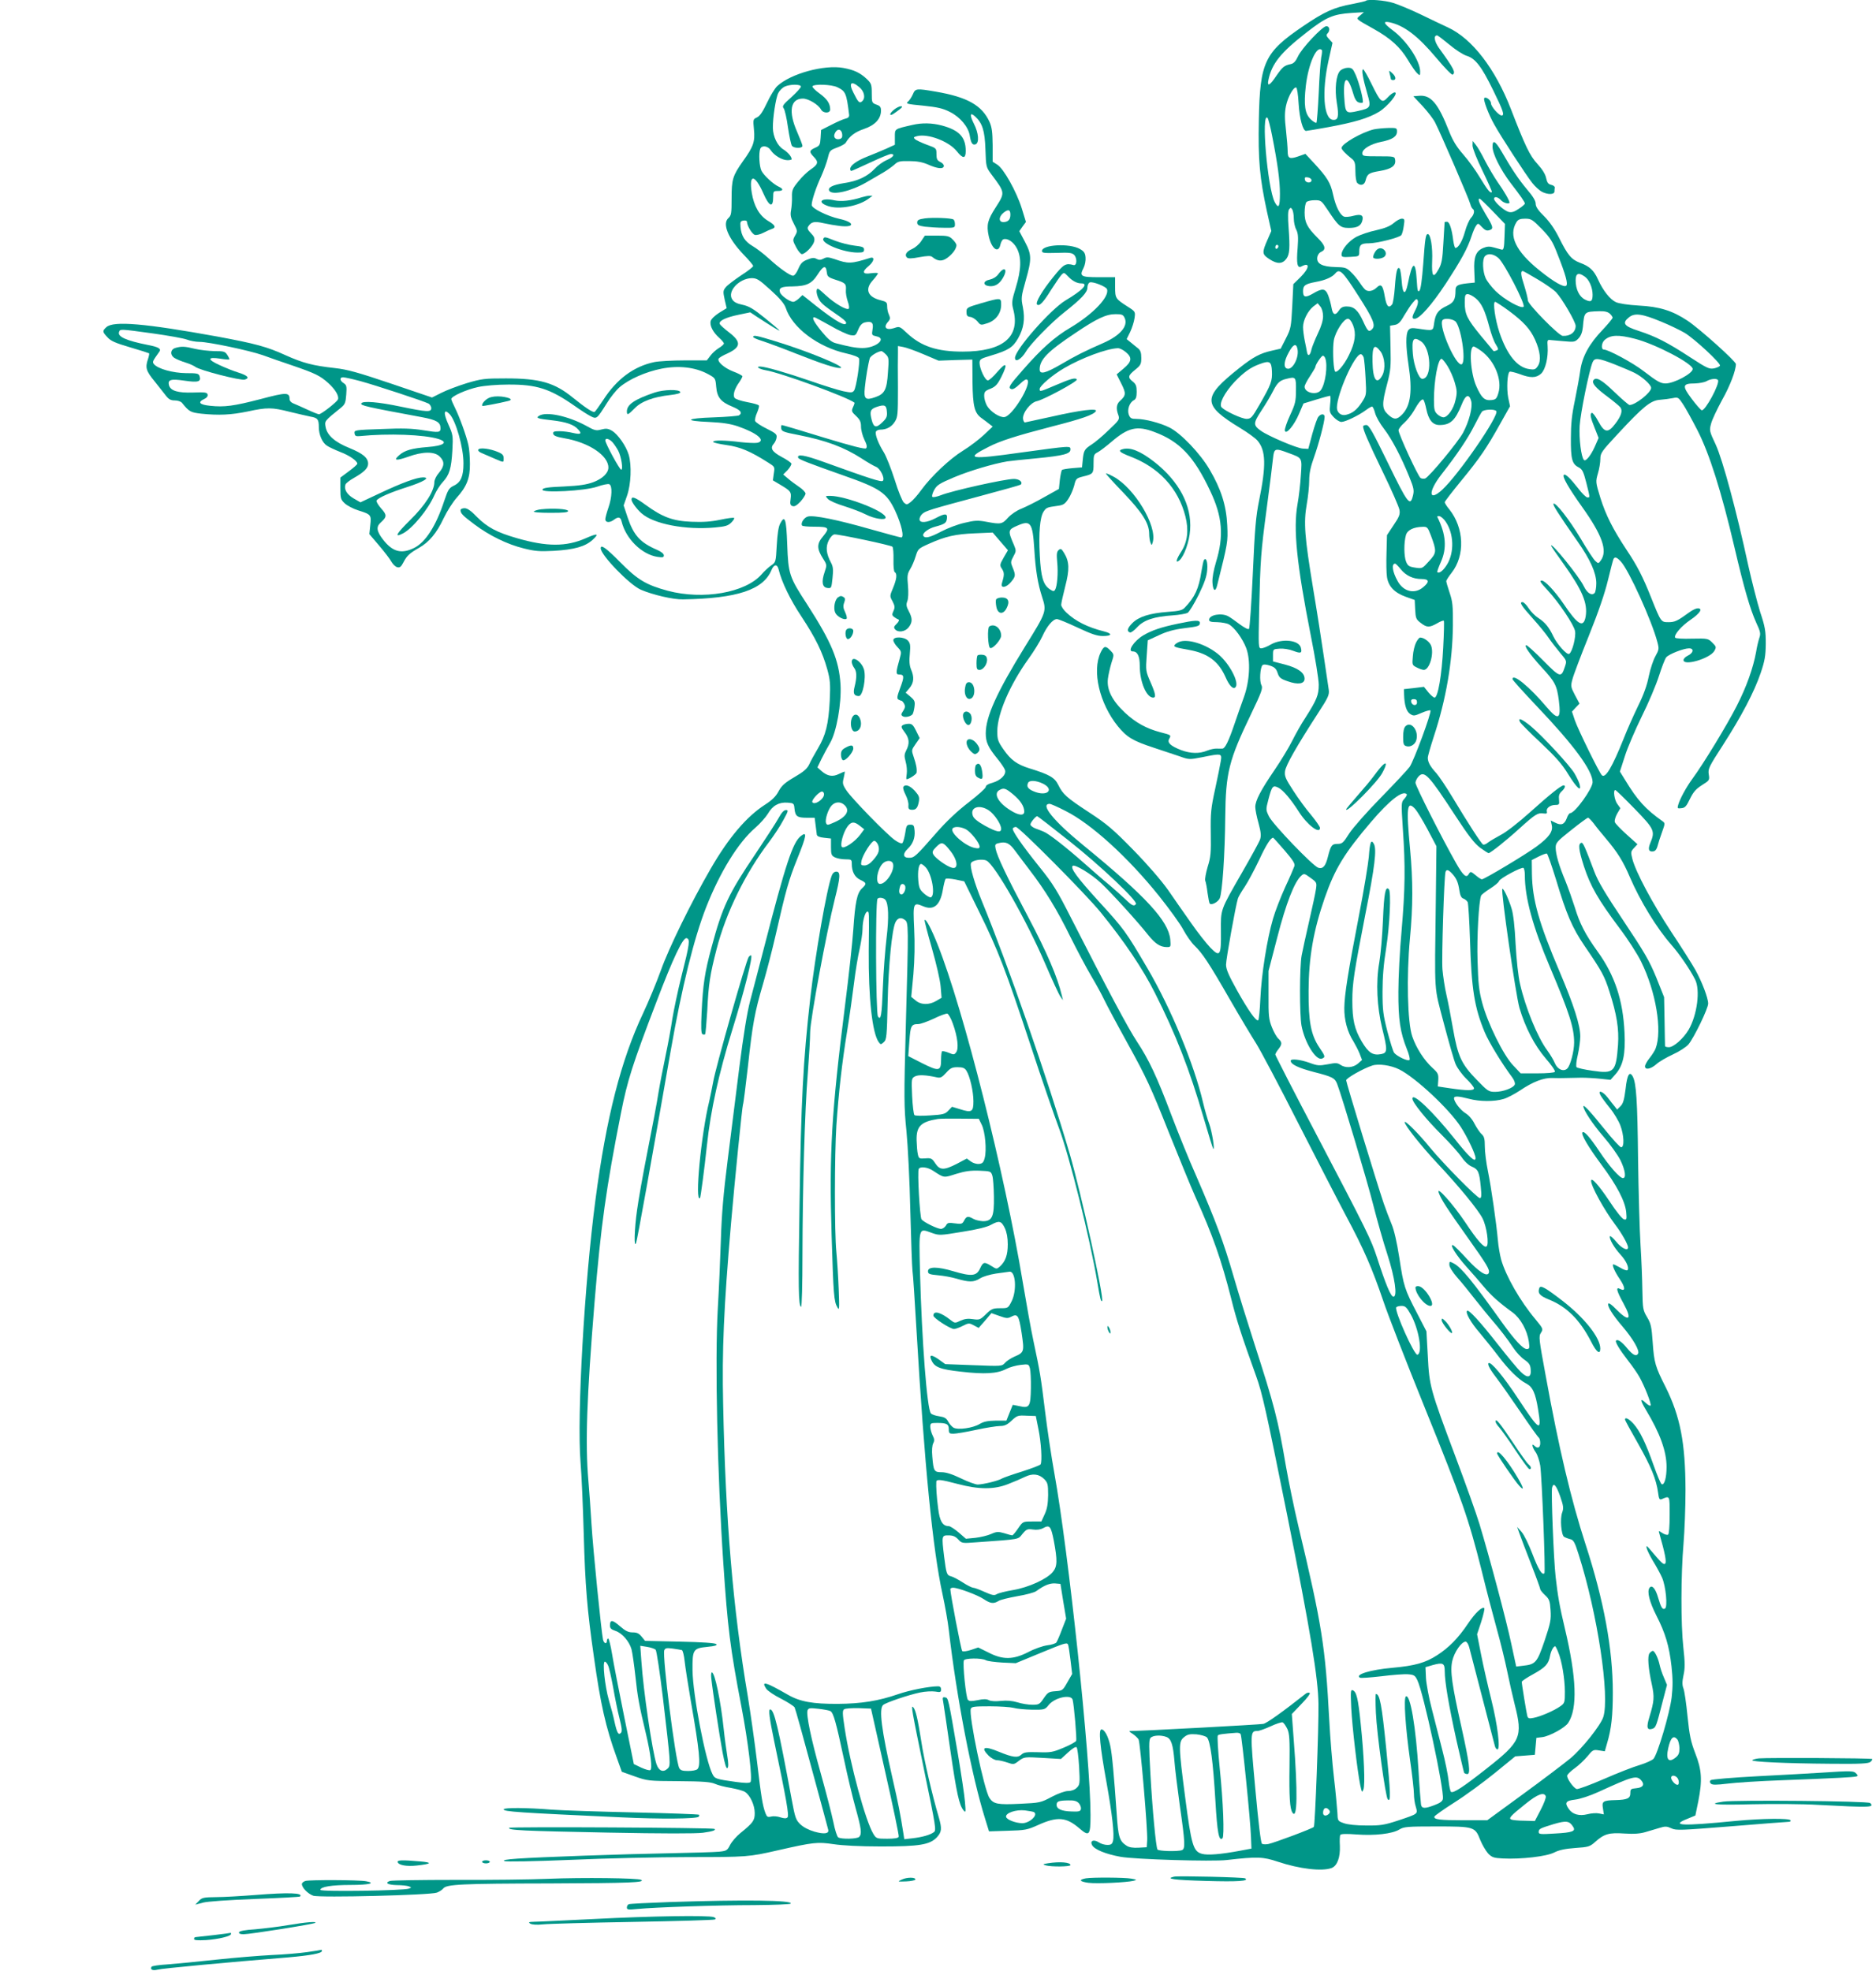 <?xml version="1.0" standalone="no"?>
<!DOCTYPE svg PUBLIC "-//W3C//DTD SVG 20010904//EN"
 "http://www.w3.org/TR/2001/REC-SVG-20010904/DTD/svg10.dtd">
<svg version="1.0" xmlns="http://www.w3.org/2000/svg"
 width="1218pt" height="1280pt" viewBox="0 0 1218 1280"
 preserveAspectRatio="xMidYMid meet">
<g transform="translate(0,1280) scale(0.1,-0.1)"
fill="#009688" stroke="none">
<path d="M8868 12795 c-2 -3 -42 -12 -88 -21 -119 -22 -181 -50 -318 -143
-252 -171 -282 -233 -289 -611 -5 -260 5 -373 53 -595 l28 -125 -23 -53 c-39
-88 -38 -98 11 -130 51 -33 84 -32 110 3 21 29 24 68 14 205 -5 66 -4 105 3
115 10 13 12 13 21 0 5 -8 10 -34 10 -58 0 -24 7 -57 16 -73 12 -25 14 -48 9
-118 -9 -105 -2 -136 25 -121 56 30 53 -10 -6 -69 l-47 -46 -7 -143 c-7 -135
-9 -146 -41 -209 l-34 -67 -57 -13 c-76 -17 -120 -40 -212 -113 -242 -192
-241 -239 7 -390 48 -29 99 -66 112 -82 54 -64 56 -162 10 -387 -21 -103 -28
-181 -41 -475 -9 -193 -20 -355 -25 -360 -5 -5 -30 8 -61 31 -29 22 -63 46
-75 52 -45 23 -123 8 -123 -24 0 -11 13 -15 53 -15 28 -1 63 -7 75 -14 37 -20
89 -92 113 -154 30 -80 23 -216 -16 -322 -15 -41 -42 -118 -60 -171 -38 -112
-61 -159 -78 -160 -6 -1 -23 0 -37 0 -14 1 -42 -5 -62 -13 -50 -21 -107 -20
-169 3 -69 27 -92 48 -78 73 14 25 13 25 -57 43 -91 24 -160 62 -230 127 -83
78 -119 149 -111 219 3 27 14 74 23 104 18 55 18 55 -6 80 -32 34 -43 32 -64
-12 -57 -120 -8 -330 111 -478 59 -72 96 -95 233 -140 58 -19 133 -44 168 -56
61 -22 64 -22 147 -6 127 26 129 25 121 -25 -4 -24 -20 -106 -37 -183 -27
-124 -30 -155 -28 -285 2 -126 0 -155 -20 -218 -12 -41 -19 -81 -16 -90 4 -10
11 -45 15 -80 5 -35 11 -66 14 -69 12 -13 53 9 65 33 17 37 34 290 36 529 3
288 23 368 167 667 70 146 78 169 68 189 -14 24 -9 114 7 130 6 6 23 5 48 -3
30 -10 41 -20 50 -48 10 -30 19 -38 66 -54 67 -24 109 -17 109 17 0 39 -44 70
-128 92 l-77 20 0 40 c0 40 0 40 43 43 24 2 63 -4 88 -14 50 -19 59 -16 50 20
-12 50 -123 62 -195 21 -23 -14 -52 -25 -62 -25 -19 0 -19 8 -14 243 8 338 11
379 50 672 19 143 37 286 40 318 7 67 12 69 102 35 89 -33 87 -28 79 -143 -3
-55 -13 -140 -22 -190 -28 -160 -6 -383 87 -855 28 -140 51 -282 51 -316 0
-67 -12 -97 -87 -215 -25 -37 -63 -105 -85 -149 -22 -44 -74 -130 -115 -190
-90 -132 -125 -199 -125 -240 0 -16 9 -64 21 -105 16 -59 18 -83 10 -106 -5
-16 -58 -112 -116 -213 -144 -251 -139 -238 -138 -383 2 -159 -6 -171 -69
-106 -25 26 -82 98 -125 160 -43 61 -111 158 -150 215 -45 63 -132 164 -225
259 -132 135 -171 168 -287 244 -148 97 -170 117 -201 180 -23 46 -57 66 -184
105 -84 26 -123 55 -171 124 -36 52 -40 64 -40 119 1 114 83 303 204 471 34
47 73 111 88 143 30 67 69 113 95 113 10 0 70 -25 134 -55 92 -43 127 -55 165
-55 60 0 63 16 7 30 -107 27 -185 66 -245 123 -18 17 -33 39 -33 50 0 10 12
64 26 119 29 111 27 161 -7 217 -17 28 -22 31 -35 20 -13 -11 -15 -26 -10 -80
7 -69 0 -156 -14 -179 -7 -11 -13 -10 -33 3 -44 29 -59 80 -66 221 -8 147 1
247 24 283 18 27 22 29 88 38 41 5 51 12 73 45 14 21 31 60 38 86 11 46 14 49
58 60 66 16 68 19 68 84 0 55 2 61 28 74 15 8 54 38 87 66 109 94 167 108 280
65 164 -61 257 -159 362 -382 80 -168 90 -293 38 -463 -16 -54 -25 -103 -23
-133 3 -53 19 -64 30 -20 70 280 71 283 66 392 -6 129 -40 235 -114 361 -60
104 -187 237 -261 274 -60 30 -160 56 -216 56 -31 0 -39 4 -48 27 -12 32 4 79
32 94 14 7 19 21 19 55 0 37 -5 50 -25 66 -34 27 -32 39 15 77 36 29 40 37 40
77 0 33 -5 49 -21 62 -12 9 -33 27 -48 39 l-26 21 23 47 c12 26 25 66 28 89 6
42 6 43 -46 76 -78 50 -80 54 -80 126 l0 64 -105 0 c-118 0 -128 6 -100 60 9
17 15 48 13 68 -2 29 -10 40 -36 55 -67 39 -247 29 -247 -13 0 -13 16 -14 96
-12 80 3 99 1 113 -13 21 -22 18 -72 -4 -66 -51 14 -64 6 -131 -77 -73 -90
-118 -167 -106 -179 15 -14 41 13 92 96 29 45 59 89 68 98 14 14 17 14 39 -9
28 -31 60 -48 87 -48 52 0 13 -43 -100 -110 -97 -58 -329 -321 -329 -374 0
-32 41 -9 71 41 29 50 167 191 249 255 111 88 150 129 150 160 0 16 7 31 15
34 19 8 105 -26 112 -43 19 -48 -88 -161 -235 -249 -104 -61 -189 -137 -309
-274 -90 -102 -100 -118 -78 -126 11 -5 30 7 56 32 27 26 42 35 49 28 29 -29
-97 -235 -148 -242 -30 -5 -90 34 -113 72 -10 17 -19 46 -19 64 0 28 5 34 41
48 33 14 45 27 70 76 44 88 34 102 -24 35 -27 -32 -55 -57 -63 -57 -18 0 -53
74 -54 112 0 25 5 29 73 49 114 34 143 53 177 112 37 66 46 124 31 203 -12 59
-11 68 18 171 40 141 40 169 -5 254 l-36 68 21 30 22 30 -27 88 c-34 109 -118
259 -159 284 l-30 19 0 107 c-1 87 -5 117 -21 153 -49 106 -143 160 -348 195
-127 22 -133 21 -149 -17 -8 -18 -22 -40 -32 -48 -16 -13 -7 -16 100 -26 95
-10 128 -18 173 -41 66 -33 119 -97 128 -152 8 -50 18 -65 38 -58 25 10 20 74
-11 134 -29 58 -25 77 8 47 47 -43 63 -92 67 -214 4 -115 4 -115 41 -165 87
-116 87 -116 26 -211 -53 -82 -61 -114 -46 -185 18 -84 63 -118 76 -58 4 17
12 32 19 35 26 10 66 -16 88 -58 31 -59 29 -138 -7 -256 -26 -84 -27 -98 -17
-138 49 -181 -64 -277 -328 -277 -166 0 -269 34 -361 120 -47 44 -49 45 -83
33 -53 -17 -74 4 -39 42 13 15 14 23 5 44 -7 13 -12 38 -12 54 0 27 -4 31 -44
41 -83 21 -102 71 -50 128 19 21 34 42 34 46 0 4 -20 4 -45 1 -55 -9 -61 9
-15 47 37 31 41 63 8 52 -123 -38 -139 -39 -230 -7 -40 13 -51 14 -71 3 -19
-10 -30 -10 -45 -2 -16 9 -30 8 -61 -5 -32 -12 -43 -25 -58 -60 -11 -26 -25
-44 -34 -44 -20 0 -88 48 -160 114 -31 28 -76 63 -102 78 -51 30 -74 66 -79
124 -3 34 0 39 20 42 12 2 22 -2 22 -8 0 -25 33 -80 51 -85 10 -3 35 3 56 14
21 11 46 22 56 25 28 9 20 25 -28 53 -55 34 -90 95 -104 181 -20 124 19 123
75 -3 38 -87 64 -97 64 -24 0 37 2 39 30 39 36 0 39 13 6 28 -35 16 -95 71
-112 103 -14 28 -19 114 -8 143 10 25 50 19 68 -9 22 -34 74 -65 109 -65 15 0
27 3 27 6 0 17 -24 45 -54 64 -38 23 -67 82 -68 140 -1 64 19 195 35 226 8 16
27 35 42 42 35 16 105 16 105 0 0 -7 -28 -38 -62 -69 -54 -48 -61 -58 -50 -72
7 -9 20 -64 28 -124 9 -59 20 -113 26 -120 14 -17 68 -17 68 0 0 7 -16 48 -35
92 -58 132 -43 215 38 215 36 0 100 -39 117 -70 14 -27 60 -27 60 -1 0 39 -20
69 -70 105 -28 20 -48 41 -45 46 10 16 124 12 161 -6 54 -26 60 -38 77 -179 1
-14 -5 -21 -23 -25 -14 -3 -55 -21 -92 -40 l-67 -34 -3 -50 c-3 -47 -6 -52
-35 -65 -40 -18 -41 -27 -7 -62 30 -32 26 -46 -25 -81 -19 -13 -54 -46 -77
-75 -38 -46 -43 -58 -42 -100 1 -26 -2 -66 -6 -88 -6 -32 -2 -49 18 -87 24
-46 25 -49 8 -78 -16 -29 -16 -31 7 -75 13 -25 30 -45 37 -45 22 0 73 53 80
82 5 21 0 33 -21 54 -20 20 -25 32 -18 43 20 31 40 36 100 22 32 -7 79 -15
105 -18 100 -12 99 24 -2 46 -77 17 -180 68 -180 90 0 29 28 114 62 187 17 38
36 91 43 119 11 47 14 50 60 67 27 10 53 24 57 33 24 41 59 68 118 88 71 24
110 66 110 119 0 23 -6 31 -30 39 -29 11 -30 13 -30 73 0 57 -3 65 -32 93 -44
41 -82 59 -152 72 -124 23 -343 -37 -430 -118 -15 -14 -45 -63 -66 -108 -28
-59 -46 -86 -65 -95 -26 -12 -26 -13 -20 -78 8 -79 -3 -112 -71 -206 -67 -95
-74 -118 -74 -242 0 -97 -2 -111 -21 -128 -41 -37 -1 -132 97 -235 35 -36 64
-70 64 -76 0 -6 -36 -34 -80 -62 -43 -29 -88 -63 -98 -76 -18 -22 -18 -29 -7
-80 l13 -56 -49 -30 c-28 -18 -51 -40 -55 -54 -7 -29 15 -72 55 -108 17 -15
31 -32 31 -37 0 -6 -15 -19 -33 -30 -18 -11 -43 -33 -55 -50 l-23 -30 -144 0
c-79 0 -168 -5 -197 -11 -133 -28 -244 -110 -332 -247 -26 -39 -50 -73 -55
-76 -10 -7 -61 27 -140 91 -121 99 -217 126 -436 126 -139 0 -157 -2 -255 -31
-58 -18 -132 -46 -165 -63 l-60 -30 -265 90 c-216 73 -284 92 -365 101 -145
16 -208 33 -322 84 -120 55 -196 75 -443 121 -469 85 -673 103 -719 61 -27
-25 -27 -30 7 -66 21 -24 51 -37 146 -65 65 -19 121 -37 124 -39 2 -3 -1 -19
-7 -37 -19 -56 -13 -77 42 -144 28 -35 62 -78 75 -95 18 -23 31 -30 57 -30 19
0 40 -7 47 -16 46 -57 55 -62 124 -70 115 -12 194 -8 301 14 129 28 159 27
274 -2 52 -13 112 -26 134 -31 47 -8 55 -17 55 -68 0 -50 23 -102 53 -121 13
-9 52 -27 87 -41 60 -23 110 -58 110 -76 0 -5 -25 -27 -55 -49 l-55 -41 0 -70
c0 -65 2 -73 29 -98 15 -14 55 -35 87 -45 83 -26 86 -29 78 -97 l-6 -57 63
-74 c35 -41 71 -88 80 -105 9 -16 26 -33 38 -36 17 -4 25 2 40 31 22 43 39 59
102 95 65 37 114 95 159 191 22 46 60 106 85 134 65 72 87 127 86 220 0 42 -4
98 -10 123 -14 62 -58 183 -87 241 -13 26 -24 52 -24 57 0 18 99 62 174 78 42
9 122 16 196 16 184 1 271 -27 430 -138 41 -29 89 -60 106 -68 38 -19 39 -18
104 85 23 38 60 84 83 104 61 52 170 100 271 120 111 22 218 10 299 -33 52
-28 52 -28 57 -85 6 -69 30 -98 106 -129 53 -22 66 -40 42 -56 -7 -4 -80 -10
-163 -13 -184 -6 -200 -23 -30 -30 86 -4 138 -12 185 -28 125 -43 185 -93 128
-107 -13 -3 -62 -1 -108 4 -103 13 -180 14 -180 2 0 -5 39 -14 88 -21 87 -12
152 -39 270 -114 43 -27 43 -27 36 -71 l-6 -44 47 -28 c69 -41 74 -47 68 -93
-5 -32 -2 -41 12 -46 13 -5 27 3 52 29 18 20 33 44 33 52 0 8 -18 28 -41 43
-22 15 -55 39 -72 54 l-32 27 29 29 c15 17 26 36 24 42 -2 6 -30 26 -63 43
-63 34 -77 57 -51 86 8 9 17 28 18 41 3 20 -7 28 -65 57 -37 18 -70 40 -74 49
-3 8 2 32 12 54 9 21 15 42 12 47 -4 6 -38 15 -76 22 -38 7 -75 19 -81 27 -14
16 -2 59 30 103 11 16 20 33 20 38 0 4 -27 19 -60 31 -59 23 -106 65 -94 84 4
6 29 21 57 33 88 41 91 75 10 137 -31 24 -58 48 -60 55 -7 20 39 42 121 59
l77 16 39 -26 c93 -61 150 -96 150 -92 0 3 -42 39 -93 80 -74 60 -104 78 -146
87 -36 7 -57 18 -67 35 -34 51 43 135 125 138 35 0 48 -8 124 -77 60 -54 89
-89 98 -115 42 -130 210 -256 394 -297 45 -10 79 -23 82 -32 8 -21 -18 -190
-32 -209 -10 -14 -19 -15 -71 -4 -32 7 -129 37 -214 67 -151 52 -292 93 -325
93 -31 0 -5 -17 36 -24 98 -16 535 -176 577 -211 1 -1 -3 -15 -10 -29 -11 -25
-9 -30 20 -57 25 -24 32 -38 32 -69 0 -22 10 -60 22 -85 16 -32 19 -48 11 -56
-7 -7 -88 13 -275 70 -145 45 -267 81 -272 81 -4 0 -6 -10 -4 -22 3 -19 15
-24 114 -43 177 -35 295 -79 408 -152 38 -25 80 -49 93 -54 28 -10 60 -76 45
-91 -10 -10 -78 12 -394 126 -117 42 -164 49 -156 24 4 -11 64 -34 293 -115
240 -84 282 -113 337 -230 41 -89 60 -173 39 -173 -6 0 -98 25 -204 55 -214
61 -363 91 -402 81 -24 -6 -48 -42 -38 -58 2 -5 37 -8 76 -8 100 0 106 -7 62
-61 -43 -50 -43 -81 -1 -147 25 -39 25 -42 10 -86 -22 -64 -16 -100 18 -104
26 -3 26 -1 33 64 6 54 4 74 -9 99 -32 59 -37 104 -15 147 12 23 27 38 38 38
34 0 365 -70 375 -80 5 -5 8 -43 7 -84 -1 -43 2 -77 8 -81 17 -10 13 -45 -11
-103 -22 -52 -22 -53 -3 -87 15 -30 16 -39 6 -62 -11 -23 -10 -29 5 -40 9 -7
22 -14 28 -16 6 -3 1 -14 -12 -27 -18 -17 -21 -25 -11 -36 19 -23 65 -17 88
12 26 33 26 59 1 106 -16 30 -18 43 -9 65 6 17 8 56 4 100 -6 64 -4 77 14 107
12 19 28 57 36 84 15 48 17 50 86 81 107 48 172 63 299 68 l115 5 49 -57 50
-58 -28 -48 c-26 -46 -26 -50 -10 -74 15 -24 15 -39 -1 -92 -11 -35 28 -30 59
8 30 36 31 44 11 93 -14 33 -14 39 4 72 19 34 19 39 5 73 -42 97 -41 101 24
129 83 36 96 18 107 -151 8 -138 23 -228 51 -314 30 -93 29 -96 -112 -323
-182 -295 -254 -453 -254 -562 0 -57 15 -90 75 -164 24 -29 46 -62 50 -74 10
-30 -29 -68 -82 -83 -27 -7 -43 -17 -43 -27 0 -8 -50 -53 -111 -100 -73 -56
-144 -123 -207 -195 -139 -159 -146 -165 -181 -165 -39 0 -42 26 -7 59 33 31
48 71 44 117 -3 34 -6 39 -28 39 -22 0 -26 -5 -33 -55 -5 -30 -13 -59 -18 -64
-5 -6 -25 2 -48 18 -52 36 -281 271 -316 324 -25 38 -26 46 -17 82 5 22 8 40
6 40 -2 0 -19 -7 -38 -16 -40 -20 -74 -14 -112 19 l-27 24 26 54 c15 30 40 77
56 104 42 71 75 256 68 380 -10 159 -58 274 -217 521 -116 178 -122 196 -129
388 -6 169 -15 195 -46 136 -11 -21 -18 -70 -22 -141 -6 -109 -6 -110 -37
-131 -17 -12 -45 -38 -62 -58 -105 -119 -379 -167 -609 -106 -140 38 -196 71
-310 187 -90 91 -125 116 -125 89 0 -44 187 -237 260 -269 76 -33 212 -65 275
-63 351 6 521 62 574 191 16 38 37 40 46 4 20 -83 76 -198 148 -306 93 -141
137 -232 168 -343 19 -69 21 -95 16 -204 -8 -152 -26 -225 -77 -310 -21 -36
-47 -82 -56 -103 -14 -29 -36 -48 -96 -83 -63 -37 -83 -55 -103 -92 -18 -34
-43 -58 -88 -87 -121 -78 -237 -215 -353 -416 -126 -217 -272 -515 -323 -659
-29 -80 -81 -206 -116 -280 -143 -303 -239 -677 -309 -1210 -72 -543 -121
-1403 -97 -1705 7 -82 16 -294 21 -470 9 -328 22 -490 66 -795 43 -307 77
-457 147 -650 l34 -95 84 -30 c82 -29 89 -30 284 -31 158 -1 207 -5 236 -17
19 -9 67 -21 105 -27 38 -7 79 -18 91 -26 33 -21 63 -86 63 -137 0 -48 -10
-63 -93 -130 -26 -21 -56 -56 -67 -77 -18 -36 -23 -39 -72 -44 -29 -3 -172 -7
-318 -10 -325 -6 -848 -25 -990 -35 -73 -5 -99 -10 -85 -16 11 -5 189 -2 430
8 225 10 572 18 770 18 375 0 387 1 575 44 233 53 257 55 361 40 59 -9 174
-15 309 -15 250 0 317 11 363 60 31 34 33 56 13 126 -45 152 -97 377 -115 499
-22 141 -36 202 -52 219 -16 17 -10 -15 71 -410 75 -363 80 -390 63 -401 -23
-18 -77 -33 -140 -40 l-52 -6 -6 39 c-21 133 -32 188 -71 359 -71 312 -89 450
-60 474 19 16 167 66 240 81 33 7 76 9 98 6 33 -6 38 -4 38 14 0 13 -7 20 -19
20 -57 0 -186 -25 -260 -51 -127 -44 -239 -62 -391 -63 -163 -1 -247 14 -326
60 -143 82 -174 91 -140 39 9 -14 52 -43 96 -65 43 -22 83 -48 89 -57 5 -10
55 -189 111 -398 57 -209 105 -387 107 -396 7 -26 -25 -31 -89 -13 -38 11 -72
29 -92 48 -29 28 -34 43 -55 156 -89 480 -115 590 -141 590 -12 0 -4 -61 26
-205 80 -381 98 -485 87 -496 -8 -8 -20 -8 -46 0 -19 7 -47 9 -61 5 -22 -5
-27 -2 -36 21 -19 50 -28 107 -55 335 -15 124 -42 315 -60 425 -96 565 -145
1148 -160 1895 -8 353 4 627 51 1175 23 265 73 766 78 774 3 4 16 111 31 239
31 285 44 356 100 547 24 83 60 222 80 310 67 294 85 359 141 498 61 151 66
182 23 148 -52 -41 -98 -179 -239 -726 -33 -126 -73 -282 -90 -345 -20 -77
-43 -219 -70 -430 -22 -173 -56 -445 -76 -605 -27 -212 -39 -352 -44 -520 -4
-126 -13 -327 -20 -445 -19 -337 -3 -1071 36 -1650 28 -418 44 -550 118 -935
43 -224 73 -472 58 -487 -7 -7 -36 -7 -94 1 -130 18 -137 21 -152 50 -46 88
-128 516 -130 676 -1 133 4 142 95 151 52 5 67 10 59 18 -7 7 -90 13 -236 16
l-226 5 -22 27 c-17 21 -30 28 -58 28 -29 0 -47 9 -83 40 -49 43 -65 44 -65 5
0 -18 8 -26 35 -35 44 -14 91 -69 105 -120 6 -23 17 -101 25 -173 14 -134 24
-189 69 -377 31 -132 42 -225 28 -234 -6 -4 -33 4 -59 16 l-48 23 -62 305
c-34 168 -70 351 -79 408 -9 56 -21 102 -25 102 -5 0 -9 -7 -9 -15 0 -23 -19
-18 -25 8 -11 51 -65 586 -75 752 -6 99 -15 225 -20 280 -21 240 -11 540 40
1160 41 496 75 739 171 1225 43 217 74 314 231 725 108 284 172 418 195 413
25 -5 21 -35 -33 -248 -24 -96 -50 -221 -59 -276 -8 -56 -28 -164 -44 -240
-16 -77 -37 -184 -46 -239 -8 -55 -40 -224 -70 -375 -30 -151 -61 -326 -69
-388 -18 -124 -21 -255 -6 -212 8 22 97 517 225 1250 71 406 150 726 230 930
90 228 208 420 319 515 31 27 68 69 82 92 30 52 71 75 127 71 40 -3 42 -5 45
-38 5 -50 17 -60 78 -60 l53 0 6 -47 c3 -27 7 -55 8 -63 2 -10 17 -17 47 -20
l45 -5 0 -55 c0 -48 3 -56 25 -67 14 -7 44 -13 68 -13 40 0 42 -2 42 -29 0
-51 19 -87 55 -104 42 -20 43 -26 11 -56 -32 -30 -44 -90 -56 -266 -5 -77 -29
-300 -54 -495 -88 -697 -103 -956 -87 -1490 12 -390 15 -431 38 -470 12 -22
13 -9 8 120 -3 80 -10 188 -15 240 -13 128 -12 632 0 822 15 215 36 404 70
613 16 99 36 241 45 315 9 74 25 172 36 218 10 46 19 105 19 131 0 52 17 111
31 111 12 0 12 9 9 -255 -2 -307 23 -534 65 -592 13 -17 14 -17 33 0 18 16 20
37 25 260 5 240 28 469 50 517 14 30 36 36 61 17 25 -18 25 -27 7 -682 -13
-481 -12 -533 4 -690 9 -93 21 -325 25 -515 5 -190 11 -365 14 -390 4 -25 15
-198 26 -385 52 -883 106 -1429 169 -1716 16 -74 35 -179 41 -234 50 -435 149
-949 236 -1226 l25 -81 122 4 c113 3 127 6 196 37 126 57 183 52 267 -20 66
-57 74 -49 74 85 0 367 -142 1705 -235 2221 -19 105 -46 285 -60 400 -28 227
-32 252 -75 455 -16 74 -47 248 -70 385 -118 712 -383 1765 -552 2190 -40 101
-76 170 -85 161 -3 -2 19 -85 47 -183 29 -102 54 -209 57 -250 l6 -72 -34 -20
c-46 -28 -101 -27 -135 3 l-28 23 14 146 c8 98 10 197 5 297 -8 169 -6 172 59
145 68 -29 110 7 127 106 6 35 14 67 18 72 4 4 33 2 64 -4 l57 -12 96 -196
c124 -251 172 -376 334 -866 72 -220 156 -463 185 -540 67 -178 202 -718 250
-1005 17 -103 23 -125 30 -118 15 15 -138 710 -210 955 -141 482 -405 1240
-569 1638 -49 119 -81 228 -72 250 7 19 72 30 100 17 54 -24 264 -394 384
-675 44 -102 87 -196 97 -209 l16 -23 -7 30 c-28 119 -97 281 -218 509 -142
268 -202 395 -212 444 -6 27 -3 32 19 37 46 12 70 1 104 -45 18 -25 63 -83 98
-130 100 -130 179 -259 265 -435 44 -88 105 -203 136 -255 31 -52 68 -120 82
-150 14 -30 85 -163 158 -295 116 -210 148 -280 258 -557 70 -174 149 -368
177 -430 113 -250 169 -410 233 -663 34 -137 67 -239 161 -500 41 -113 66
-229 201 -899 153 -763 202 -1063 204 -1231 2 -153 -22 -790 -30 -798 -10 -11
-256 -103 -295 -111 -16 -3 -35 -3 -42 2 -7 4 -23 135 -43 355 -34 369 -34
377 14 377 11 0 50 14 85 30 36 17 71 28 78 26 8 -3 21 -23 31 -43 14 -32 16
-69 14 -238 -3 -204 2 -280 19 -305 32 -51 35 132 8 477 l-12 163 64 67 c39
40 59 68 51 71 -7 2 -18 0 -25 -6 -148 -117 -253 -192 -275 -196 -22 -5 -786
-46 -855 -46 -20 0 -20 -2 7 -19 16 -11 33 -27 38 -36 11 -19 60 -592 56 -655
l-3 -45 -53 -3 c-36 -2 -62 2 -78 13 -46 30 -54 55 -64 206 -17 244 -30 392
-42 444 -13 60 -37 105 -57 105 -20 0 -10 -109 33 -345 37 -207 52 -339 42
-379 -5 -21 -13 -26 -37 -26 -16 0 -41 7 -54 16 -34 22 -60 12 -45 -17 16 -29
87 -58 184 -76 92 -17 596 -32 691 -21 200 23 235 21 331 -11 141 -47 287 -64
349 -41 37 14 57 69 54 144 -2 34 -1 66 3 71 4 7 40 8 105 3 117 -9 233 4 278
32 30 18 50 20 239 20 247 0 253 -2 286 -87 13 -32 36 -71 51 -88 25 -26 37
-30 96 -33 118 -6 284 13 334 39 32 16 69 24 135 29 86 6 95 8 130 39 59 53
91 62 191 55 63 -4 102 -1 138 10 28 8 69 20 91 27 35 11 47 10 75 -3 31 -15
62 -13 389 13 195 16 363 29 373 29 10 0 15 5 12 10 -9 14 -184 12 -355 -4
-354 -35 -427 -31 -316 13 l53 22 19 92 c27 137 23 204 -20 313 -29 76 -37
114 -50 240 -8 83 -20 163 -26 179 -9 23 -9 44 0 87 10 44 10 82 -1 180 -17
153 -16 474 1 673 7 83 13 240 13 350 -1 307 -34 477 -130 670 -66 130 -74
157 -83 288 -7 103 -12 124 -37 165 -26 44 -28 54 -30 172 -1 69 -6 202 -12
295 -6 94 -13 346 -16 560 -4 380 -12 491 -34 534 -21 39 -37 13 -47 -80 -9
-71 -16 -95 -33 -112 l-22 -22 -17 22 c-9 11 -30 37 -45 57 -32 41 -66 51 -46
14 7 -13 34 -50 61 -83 27 -33 57 -84 68 -113 24 -64 27 -142 5 -142 -7 0 -56
53 -108 118 -90 112 -137 163 -137 148 0 -24 60 -115 130 -196 45 -52 95 -122
111 -155 31 -64 38 -115 16 -115 -21 0 -90 78 -154 175 -62 92 -98 133 -109
122 -11 -11 35 -91 121 -207 103 -138 156 -241 163 -311 4 -46 3 -51 -14 -47
-11 2 -51 51 -96 120 -68 102 -118 158 -118 130 0 -35 86 -190 155 -282 43
-56 85 -131 85 -150 0 -26 -42 -6 -76 36 -21 25 -40 42 -42 36 -5 -17 27 -73
69 -119 38 -41 58 -87 45 -101 -4 -4 -25 3 -46 16 -21 12 -42 22 -45 22 -12 0
7 -46 42 -97 36 -54 37 -81 2 -63 -31 17 -24 -12 22 -95 59 -108 35 -122 -52
-33 -22 23 -42 38 -46 34 -12 -12 24 -72 93 -152 67 -79 111 -155 99 -174 -12
-20 -34 -9 -70 34 -35 43 -62 62 -73 51 -8 -8 23 -59 78 -130 26 -33 59 -80
73 -105 34 -60 81 -179 73 -187 -3 -4 -17 4 -31 17 -38 36 -38 20 1 -45 91
-151 134 -269 134 -370 0 -70 -14 -119 -31 -113 -7 2 -30 58 -53 123 -52 147
-89 223 -131 270 -30 33 -55 45 -55 27 0 -4 38 -74 85 -156 85 -151 118 -231
130 -319 5 -40 9 -47 23 -42 54 23 52 27 52 -103 0 -73 -4 -123 -10 -127 -6
-4 -23 1 -37 10 -26 17 -26 17 -19 -6 35 -122 47 -182 37 -192 -10 -10 -22 1
-103 97 -34 41 -19 -8 23 -79 23 -37 50 -87 60 -110 24 -55 37 -189 19 -200
-16 -10 -26 6 -45 71 -17 60 -41 86 -56 63 -17 -24 0 -91 45 -180 58 -113 83
-197 98 -329 9 -82 9 -131 1 -202 -13 -105 -91 -368 -118 -399 -10 -10 -50
-28 -89 -40 -39 -11 -144 -52 -233 -91 -90 -39 -169 -68 -177 -65 -23 9 -67
73 -61 89 4 9 26 30 50 47 24 17 61 52 81 76 34 42 39 45 74 39 l39 -6 15 53
c28 93 37 179 37 329 0 283 -58 596 -177 962 -95 293 -173 623 -259 1096 -44
238 -46 254 -31 277 16 25 15 27 -35 88 -99 117 -193 282 -223 388 -8 30 -18
86 -21 124 -10 113 -44 348 -65 451 -11 53 -20 124 -20 159 0 50 -4 65 -21 81
-12 10 -32 41 -46 67 -14 29 -38 56 -58 68 -33 20 -75 74 -75 98 0 15 28 14
97 -4 71 -19 166 -19 225 -1 25 7 73 33 108 56 81 55 153 83 210 80 25 -1 64
-1 88 0 23 0 68 1 100 2 31 0 86 -3 122 -7 l66 -7 32 36 c50 57 66 129 59 271
-10 211 -63 372 -176 528 -78 108 -116 182 -147 286 -15 47 -42 124 -61 171
-42 100 -63 173 -63 217 0 30 10 41 101 113 55 44 104 80 109 80 5 0 21 -17
37 -37 15 -21 51 -65 79 -98 76 -90 112 -148 155 -249 68 -158 175 -333 270
-441 51 -58 120 -158 154 -225 35 -68 14 -231 -42 -327 -33 -56 -97 -113 -128
-113 -14 0 -25 3 -25 8 0 4 -2 77 -3 162 l-3 155 -51 128 c-45 109 -75 161
-211 365 -119 178 -167 258 -191 322 -63 167 -74 191 -85 187 -21 -7 -17 -45
18 -154 42 -128 92 -215 229 -398 54 -71 118 -170 142 -220 96 -194 138 -447
94 -563 -5 -14 -23 -42 -39 -62 -17 -21 -30 -45 -30 -54 0 -25 36 -19 73 13
18 17 67 45 108 64 42 19 86 48 101 65 36 43 128 233 128 265 0 37 -40 141
-83 219 -20 36 -91 148 -158 249 -122 186 -228 384 -251 471 -11 44 -11 49 11
72 l22 24 -70 63 c-39 35 -74 71 -77 81 -3 11 4 34 15 54 l21 36 -20 28 c-19
26 -28 90 -13 90 4 0 60 -54 125 -121 129 -133 135 -145 102 -224 -17 -41 -9
-59 22 -53 11 2 21 16 25 33 4 17 17 57 29 90 21 58 21 60 3 73 -110 78 -162
135 -242 267 l-34 55 32 99 c17 55 67 171 110 259 44 88 94 207 112 264 18 56
39 111 47 120 18 21 113 58 148 58 34 0 29 -30 -9 -48 -15 -7 -27 -20 -27 -28
0 -41 172 10 200 59 14 25 13 28 -13 54 -27 27 -30 28 -132 26 -57 -2 -106 1
-109 6 -11 17 39 75 99 116 62 42 83 75 47 75 -10 0 -34 -11 -53 -25 -78 -57
-95 -65 -136 -65 -49 0 -49 -1 -113 159 -54 136 -91 208 -160 311 -88 133
-135 226 -170 338 -31 101 -31 104 -16 157 9 29 16 72 16 94 0 39 7 49 114
164 164 177 213 217 273 221 26 2 64 7 84 11 33 7 36 5 64 -37 16 -23 59 -101
96 -173 77 -151 154 -393 240 -760 63 -269 101 -399 141 -488 28 -60 30 -72
20 -100 -6 -18 -16 -59 -21 -92 -19 -103 -62 -225 -126 -350 -61 -120 -215
-374 -288 -473 -40 -55 -81 -130 -92 -170 -6 -21 -4 -23 21 -20 24 2 33 13 56
61 22 45 39 64 78 89 48 30 50 32 44 69 -6 36 0 49 92 191 122 190 203 345
245 468 27 80 32 110 33 190 0 83 -4 109 -36 205 -19 61 -54 198 -78 305 -75
348 -165 683 -211 783 -41 87 -42 92 -30 136 6 25 39 94 71 153 52 92 90 192
90 234 0 18 -234 228 -313 281 -99 66 -183 92 -319 99 -69 4 -126 13 -147 22
-38 18 -83 74 -116 147 -27 60 -55 86 -118 109 -55 21 -79 49 -136 164 -27 54
-61 103 -96 138 -40 39 -55 62 -55 82 0 18 -18 48 -56 92 -52 62 -96 126 -167
249 -39 66 -57 76 -57 29 0 -47 52 -150 118 -237 65 -84 92 -123 92 -133 0 -4
-18 -20 -40 -34 -29 -20 -46 -25 -66 -20 -29 8 -94 66 -94 85 0 18 25 13 45
-9 16 -18 55 -28 55 -15 0 13 -35 74 -75 130 -23 33 -60 96 -83 140 -22 44
-49 91 -61 105 l-20 25 -1 -30 c0 -17 28 -88 65 -164 36 -74 63 -136 61 -138
-10 -10 -27 11 -77 93 -28 47 -77 115 -110 152 -42 48 -67 89 -90 147 -72 184
-119 240 -196 233 l-37 -3 61 -65 c33 -36 69 -83 80 -105 37 -72 221 -499 228
-528 4 -15 11 -30 16 -33 15 -9 10 -37 -11 -59 -11 -12 -29 -52 -39 -89 -17
-62 -43 -106 -62 -106 -4 0 -10 21 -14 48 -9 76 -25 122 -40 122 -8 0 -15 -1
-16 -2 0 -2 -4 -62 -8 -133 -6 -111 -11 -137 -31 -173 -35 -63 -46 -49 -42 54
4 88 -10 174 -28 174 -14 0 -18 -26 -30 -195 -8 -102 -16 -165 -25 -173 -10
-11 -13 1 -17 68 -8 133 -29 125 -58 -23 -16 -79 -34 -69 -40 20 -3 39 -9 75
-13 79 -15 16 -24 -18 -31 -119 -4 -56 -12 -107 -18 -114 -22 -27 -36 -13 -47
49 -13 77 -24 89 -54 60 -23 -22 -53 -28 -72 -14 -6 4 -23 25 -38 48 -15 22
-41 54 -58 69 -26 26 -37 30 -99 31 -86 2 -123 22 -118 62 2 16 12 31 26 37
33 15 27 41 -24 91 -68 68 -84 100 -84 164 0 31 5 61 12 68 7 7 31 12 54 12
40 0 43 -2 83 -62 71 -107 83 -118 139 -118 52 0 77 13 86 45 11 37 -6 47 -56
34 -25 -7 -52 -9 -61 -6 -27 10 -55 65 -72 143 -17 78 -38 112 -126 207 l-54
58 -45 -16 c-57 -20 -70 -14 -70 32 0 21 -5 83 -11 138 -9 76 -9 113 0 157 12
58 48 123 66 120 6 -1 13 -48 16 -104 6 -99 28 -178 48 -178 6 0 72 11 148 25
168 31 258 58 326 99 56 34 131 126 102 126 -9 0 -29 -14 -45 -32 -38 -41 -46
-34 -106 88 -25 52 -50 94 -54 94 -12 0 -2 -59 26 -155 27 -93 25 -97 -61
-116 -79 -18 -81 -15 -88 93 -8 134 22 146 58 22 10 -36 22 -55 36 -59 11 -4
23 -4 26 -1 8 8 -22 128 -46 181 -17 39 -24 45 -50 45 -17 0 -40 -9 -50 -19
-27 -27 -37 -119 -22 -209 15 -89 9 -114 -26 -110 -60 7 -72 184 -28 384 l26
116 -22 24 c-18 19 -20 27 -11 36 19 19 15 48 -7 48 -25 0 -162 -145 -185
-198 -14 -30 -27 -44 -45 -48 -43 -9 -54 -18 -93 -74 -44 -66 -63 -76 -53 -29
22 106 79 177 247 308 128 100 173 119 292 127 l81 5 -24 -21 c-29 -25 -35
-19 88 -88 109 -61 172 -118 222 -202 22 -37 49 -76 59 -85 19 -18 20 -17 20
11 0 69 -89 202 -179 268 -59 44 -65 61 -18 51 94 -21 183 -89 302 -231 53
-63 100 -112 106 -109 21 14 10 37 -90 175 -29 42 -35 80 -11 80 5 0 40 -27
80 -60 39 -33 89 -65 111 -72 57 -17 97 -68 173 -224 65 -132 76 -164 55 -164
-18 0 -69 58 -69 79 0 21 -35 47 -44 33 -7 -11 29 -107 65 -170 44 -80 206
-328 247 -380 18 -23 47 -49 62 -57 38 -20 80 -19 82 0 0 8 1 20 2 27 1 7 -10
15 -24 18 -18 4 -26 15 -32 44 -5 25 -25 57 -57 92 -49 53 -79 116 -171 354
-102 264 -253 460 -410 532 -36 17 -117 55 -180 86 -63 30 -142 63 -175 73
-55 17 -165 26 -177 14z m-286 -320 c3 -3 1 -25 -4 -48 -4 -23 -12 -126 -16
-229 -5 -104 -12 -191 -15 -195 -4 -3 -20 6 -37 22 -38 37 -46 92 -32 217 17
145 71 266 104 233z m-3003 -241 c34 -28 42 -73 17 -93 -16 -13 -24 -6 -55 57
-33 64 -15 81 38 36z m2680 -314 c36 -183 51 -293 51 -377 0 -87 -9 -102 -34
-55 -47 92 -90 592 -46 546 4 -5 18 -56 29 -114z m-2791 8 c2 -18 -2 -27 -17
-31 -24 -6 -41 10 -33 32 14 38 45 38 50 -1z m3047 -298 c0 -22 -39 -19 -43 3
-3 15 1 18 20 15 12 -2 23 -10 23 -18z m1177 -202 l79 -82 -3 -86 c-2 -70 -6
-84 -18 -81 -8 2 -31 9 -51 14 -27 8 -45 7 -68 -3 -48 -19 -64 -59 -59 -149
l3 -76 -50 -5 c-61 -7 -75 -15 -75 -44 0 -62 -11 -81 -58 -103 -55 -26 -72
-49 -81 -112 -7 -51 -4 -50 -105 -35 -41 6 -51 4 -63 -11 -17 -24 -16 -106 2
-225 26 -169 14 -264 -41 -321 -35 -36 -54 -36 -93 0 -39 37 -40 67 -5 198 23
87 25 113 22 238 l-3 140 30 5 c23 4 37 17 61 60 18 30 43 69 57 85 22 26 26
28 32 13 4 -11 -2 -35 -14 -58 -25 -48 -26 -60 -6 -60 31 0 110 89 201 227
100 153 142 229 168 309 9 28 22 59 30 69 12 17 14 16 38 -10 19 -20 31 -25
47 -20 30 9 27 21 -24 105 -42 71 -53 100 -38 100 3 0 42 -37 85 -82z m-3132
-21 c0 -31 -12 -46 -40 -49 -37 -4 -39 33 -4 61 30 24 44 20 44 -12z m3450
-94 c56 -58 71 -82 102 -163 54 -136 69 -193 57 -205 -14 -14 -81 24 -175 100
-153 123 -202 226 -148 313 11 17 24 22 56 22 39 0 47 -5 108 -67z m-1710
-112 c0 -6 -4 -13 -10 -16 -5 -3 -10 1 -10 9 0 9 5 16 10 16 6 0 10 -4 10 -9z
m1428 -76 c38 -32 178 -303 164 -317 -15 -15 -126 47 -182 102 -25 25 -54 62
-64 83 -20 44 -23 121 -6 142 18 22 55 18 88 -10z m-4360 -93 c3 -27 9 -33 55
-48 66 -21 72 -27 69 -67 -2 -17 4 -51 12 -74 9 -24 11 -45 6 -48 -16 -10 -93
36 -150 89 -50 46 -55 49 -58 29 -2 -12 4 -36 13 -53 15 -29 30 -42 140 -118
32 -23 44 -37 37 -44 -16 -16 -94 34 -254 164 l-28 22 -23 -22 c-13 -12 -29
-22 -36 -22 -24 0 -80 40 -87 62 -9 29 10 38 81 38 92 2 125 17 164 78 37 58
54 62 59 14z m3450 -151 c99 -154 115 -194 90 -219 -21 -21 -28 -14 -58 52
-33 72 -59 96 -107 96 -24 0 -37 -7 -49 -25 -24 -37 -41 -31 -49 18 -4 23 -14
59 -22 80 -18 45 -37 47 -98 11 -50 -29 -65 -25 -65 15 0 37 13 47 82 60 62
11 107 31 127 55 28 34 47 17 149 -143z m1165 105 c51 -30 105 -68 120 -84 39
-41 127 -192 127 -218 0 -41 -35 -68 -84 -65 -26 1 -226 205 -226 230 0 11
-11 55 -24 97 -23 70 -25 94 -9 94 3 0 46 -24 96 -54z m306 18 c29 -20 51 -72
51 -118 0 -44 -11 -51 -50 -31 -37 19 -60 67 -60 125 0 45 18 53 59 24z m-708
-141 c38 -32 60 -78 89 -188 12 -44 30 -95 42 -112 18 -30 18 -34 3 -39 -9 -4
-17 -5 -19 -3 -1 2 -38 47 -81 98 -90 110 -105 140 -105 216 0 48 3 55 19 55
11 0 34 -12 52 -27z m215 -81 c94 -70 139 -118 170 -187 34 -74 41 -138 19
-171 -15 -23 -22 -26 -55 -21 -79 10 -146 93 -195 239 -28 84 -44 198 -28 198
5 0 45 -26 89 -58z m-1206 -36 c0 -27 -12 -67 -34 -112 -18 -39 -37 -85 -41
-102 -8 -40 -23 -50 -29 -20 -2 13 -9 47 -15 76 -6 30 -11 69 -11 88 0 44 31
105 67 134 l28 21 17 -21 c11 -13 18 -39 18 -64z m1862 17 c10 -9 18 -21 18
-26 0 -5 -30 -42 -67 -81 -85 -89 -130 -171 -143 -262 -5 -38 -21 -125 -35
-194 -20 -94 -26 -155 -26 -245 -1 -136 8 -168 49 -189 25 -13 32 -26 51 -100
25 -101 25 -96 7 -96 -8 0 -35 26 -59 58 -53 68 -85 98 -94 88 -11 -11 30 -83
119 -208 131 -184 166 -284 122 -346 -15 -22 -17 -23 -36 -5 -11 9 -54 75 -95
145 -74 124 -164 239 -177 227 -7 -6 33 -68 157 -246 81 -115 120 -202 121
-269 0 -29 -5 -59 -11 -65 -19 -19 -48 -1 -70 44 -30 63 -213 289 -213 264 0
-3 36 -56 81 -118 122 -171 158 -256 144 -342 -14 -78 -51 -56 -145 84 -55 80
-119 149 -140 149 -17 0 -11 -10 38 -63 71 -76 171 -224 178 -265 7 -38 -18
-136 -38 -148 -15 -9 -79 63 -103 114 -28 59 -54 91 -96 118 -21 13 -50 42
-64 64 -14 22 -32 40 -40 40 -23 0 -8 -23 70 -110 37 -41 81 -95 98 -120 17
-25 51 -69 75 -98 45 -53 45 -53 32 -92 -24 -72 -30 -71 -139 39 -55 56 -105
101 -111 101 -19 0 21 -57 97 -141 90 -97 101 -119 114 -219 15 -121 -3 -131
-78 -43 -112 133 -223 224 -223 183 0 -6 70 -83 155 -173 244 -256 365 -421
365 -496 0 -42 -115 -201 -145 -201 -6 0 -17 -15 -23 -34 -15 -40 -36 -48 -75
-28 l-29 14 7 -31 c9 -41 -19 -79 -99 -138 -67 -50 -339 -213 -355 -213 -5 0
-24 12 -41 27 -29 24 -33 25 -42 10 -17 -32 -36 -17 -86 71 -88 155 -262 498
-262 519 0 10 9 29 20 41 38 40 66 10 239 -255 86 -132 125 -181 161 -208 26
-19 51 -35 55 -35 11 0 116 83 200 160 102 92 119 103 154 98 22 -3 27 -1 24
12 -6 22 22 43 55 43 25 0 27 3 24 34 -3 26 1 39 17 54 22 20 28 39 13 39 -17
0 -92 -61 -219 -175 -71 -64 -154 -129 -188 -146 -33 -18 -71 -40 -84 -50 -13
-11 -27 -16 -32 -13 -13 7 -101 144 -194 299 -43 72 -93 146 -110 165 -38 41
-55 71 -55 99 0 11 18 73 39 138 80 242 122 488 124 723 1 125 -2 154 -21 210
-12 36 -22 70 -22 76 0 6 16 31 35 55 88 113 81 290 -15 411 -17 20 -30 41
-30 47 0 5 48 67 106 138 121 147 166 213 254 371 l64 114 -12 56 c-11 59 -6
158 9 168 5 3 34 -4 65 -15 71 -27 107 -26 139 2 28 25 48 104 43 178 -3 39
-1 44 17 41 11 -1 52 -5 90 -8 66 -6 71 -5 94 19 16 17 25 42 28 74 9 100 8
99 107 102 34 1 55 -4 68 -16z m-3150 -28 c24 -52 -29 -114 -138 -162 -117
-51 -185 -85 -274 -138 -102 -59 -140 -69 -140 -34 0 64 52 117 234 238 138
93 198 121 259 121 41 0 49 -3 59 -25z m3484 -24 c52 -21 120 -54 151 -72 64
-38 235 -197 230 -213 -2 -6 -19 -14 -38 -18 -31 -6 -45 0 -154 71 -148 97
-225 136 -335 172 -97 31 -111 51 -63 89 37 29 84 23 209 -29z m-5395 -26 c53
-31 112 -58 130 -61 32 -5 35 -3 51 35 11 28 24 42 42 47 45 11 59 -1 51 -45
-6 -37 -5 -38 25 -45 71 -14 -3 -76 -90 -76 -43 0 -89 9 -173 31 -28 7 -51 26
-92 76 -50 61 -67 93 -48 93 4 0 50 -25 104 -55z m3394 3 c21 -54 14 -112 -27
-194 -33 -69 -85 -126 -92 -103 -11 35 -14 154 -6 200 11 57 64 139 91 139 11
0 23 -15 34 -42z m662 27 c37 -26 74 -261 44 -280 -35 -21 -152 244 -126 285
9 15 57 12 82 -5z m-8456 -80 c101 -14 201 -32 222 -40 20 -8 57 -15 82 -15
60 0 324 -56 410 -86 39 -14 126 -45 195 -68 149 -51 178 -66 231 -113 46 -42
72 -85 63 -107 -7 -17 -108 -96 -123 -96 -6 0 -39 13 -73 29 -35 16 -75 34
-90 40 -17 6 -28 18 -28 30 0 44 -21 44 -186 0 -177 -46 -237 -54 -330 -44
-69 7 -83 23 -38 44 16 7 24 18 22 28 -3 15 -15 17 -95 14 -99 -3 -146 11
-156 48 -9 36 13 42 101 29 89 -13 109 -7 98 29 -6 18 -16 20 -89 20 -85 1
-182 28 -207 58 -12 15 -11 17 35 82 13 18 -6 30 -75 43 -141 28 -198 54 -187
84 8 20 0 21 218 -9z m9624 -35 c133 -34 375 -161 375 -196 0 -29 -121 -94
-176 -94 -33 0 -54 12 -144 81 -70 54 -228 139 -257 139 -19 0 -16 44 5 62 38
34 89 36 197 8z m-1390 -16 c67 -44 75 -244 9 -244 -22 0 -55 86 -61 162 -8
97 2 115 52 82z m-802 -46 c15 -57 -32 -146 -68 -131 -23 8 -18 50 12 104 28
53 48 62 56 27z m-2428 -38 l99 -42 109 4 110 3 1 -145 c2 -160 13 -203 60
-236 15 -11 37 -27 49 -37 l22 -17 -57 -54 c-31 -29 -91 -75 -135 -102 -85
-52 -206 -166 -271 -255 -22 -31 -53 -66 -68 -78 -26 -20 -28 -20 -46 -4 -10
9 -37 75 -59 147 -23 72 -55 153 -71 179 -35 56 -58 115 -51 134 3 7 16 13 28
13 41 0 74 18 95 52 19 30 20 49 20 218 -1 102 -1 205 0 229 l0 44 33 -6 c19
-3 78 -24 132 -47z m2968 18 c28 -38 34 -113 12 -155 -36 -66 -62 -30 -64 89
-2 102 12 119 52 66z m654 3 c87 -63 138 -189 111 -274 -11 -37 -17 -42 -46
-45 -44 -4 -63 14 -97 90 -38 85 -49 258 -17 258 5 0 27 -13 49 -29z m-2308
-7 c43 -36 40 -62 -14 -107 l-45 -38 30 -60 c32 -63 31 -77 -9 -113 -23 -21
-26 -50 -10 -92 9 -27 6 -32 -63 -97 -40 -39 -89 -80 -110 -93 -46 -30 -52
-38 -58 -99 l-5 -50 -62 -5 c-34 -3 -65 -8 -68 -12 -4 -4 -10 -33 -14 -65 l-6
-58 -95 -53 c-52 -30 -119 -63 -148 -75 -31 -12 -66 -36 -87 -58 -38 -43 -47
-45 -142 -27 -54 10 -75 9 -141 -7 -42 -9 -110 -35 -150 -56 -74 -39 -106 -47
-117 -29 -10 16 31 48 77 60 63 17 73 24 76 54 4 33 -12 34 -74 1 -57 -30
-104 -33 -104 -7 0 11 8 26 18 35 22 20 52 29 380 117 139 37 256 70 259 73
16 16 -9 37 -44 37 -58 0 -400 -76 -475 -106 -26 -10 -51 -15 -55 -10 -4 4 1
24 12 44 18 32 33 42 130 83 100 42 255 88 345 103 19 3 105 12 190 20 175 17
220 29 220 57 0 25 5 25 -325 -20 -333 -47 -362 -41 -205 38 74 38 177 71 408
131 196 50 273 77 287 100 13 21 -99 7 -285 -35 -91 -20 -169 -37 -175 -38 -5
-1 -11 9 -13 23 -4 39 49 107 90 115 44 9 263 127 259 140 -6 15 -37 7 -137
-36 -103 -44 -104 -44 -104 -25 0 20 84 92 160 136 115 67 275 126 347 129 12
1 35 -11 52 -25z m-1558 -15 c20 -20 21 -28 14 -118 -7 -111 -21 -139 -82
-160 -64 -23 -76 -12 -68 62 6 63 22 157 32 190 4 16 52 45 76 47 4 0 16 -9
28 -21z m3103 -21 c3 -13 9 -72 12 -133 6 -110 6 -110 -24 -157 -33 -50 -61
-72 -104 -82 -31 -7 -58 14 -58 47 0 89 115 347 155 347 7 0 15 -10 19 -22z
m-250 -4 c18 -46 1 -169 -29 -208 -26 -35 -105 -17 -105 23 0 9 16 40 35 68
19 29 35 56 35 60 0 14 39 73 49 73 5 0 12 -7 15 -16z m794 -51 c17 -27 38
-75 47 -107 15 -50 16 -68 5 -113 -12 -58 -51 -113 -79 -113 -9 0 -27 9 -39
20 -19 18 -22 31 -22 96 0 121 26 264 49 264 5 0 23 -21 39 -47z m1085 11 c50
-20 109 -45 129 -55 51 -26 108 -77 108 -98 0 -30 -102 -111 -140 -111 -6 0
-50 38 -99 85 -83 80 -120 101 -136 75 -11 -18 14 -48 88 -103 40 -30 79 -62
86 -71 18 -21 8 -56 -32 -108 -47 -62 -70 -59 -110 16 -18 33 -36 57 -42 55
-14 -6 -9 -31 20 -102 l24 -61 -25 -57 c-26 -58 -59 -98 -70 -86 -18 17 -33
139 -28 222 5 81 61 357 84 413 13 30 35 28 143 -14z m-2225 -44 c3 -64 -5
-86 -79 -215 -50 -87 -56 -94 -85 -95 -31 0 -135 48 -162 74 -21 21 17 95 84
167 61 63 104 94 163 115 64 24 76 17 79 -46z m-5918 -65 c99 -27 412 -130
443 -146 9 -6 17 -19 17 -29 0 -28 -27 -26 -201 10 -143 30 -243 38 -253 21
-9 -14 32 -23 393 -90 96 -18 121 -33 121 -72 0 -28 -12 -29 -111 -13 -74 12
-133 14 -272 8 -174 -6 -178 -7 -175 -28 2 -17 9 -20 33 -18 186 19 421 10
513 -19 65 -21 33 -44 -73 -52 -100 -8 -147 -21 -182 -52 -42 -36 -23 -39 57
-11 96 35 172 35 205 1 33 -32 31 -62 -5 -105 -17 -19 -30 -46 -30 -61 0 -57
-60 -151 -157 -246 -91 -90 -106 -117 -47 -87 63 33 164 156 205 250 12 27 36
65 54 84 43 47 55 86 62 205 5 96 4 102 -26 169 -33 73 -30 105 7 68 41 -41
92 -220 91 -322 0 -82 -17 -122 -61 -143 -33 -16 -39 -26 -64 -100 -53 -162
-122 -270 -197 -306 -82 -40 -139 -24 -200 55 -42 54 -46 83 -16 110 42 38 42
50 3 93 -19 22 -33 45 -29 51 11 18 86 51 195 86 110 35 158 64 106 64 -41 0
-138 -36 -278 -102 l-128 -60 -45 26 c-44 26 -63 60 -52 90 3 8 27 27 54 42
68 39 93 64 93 93 0 38 -34 66 -122 102 -94 38 -144 82 -154 136 -7 39 -9 38
98 124 28 23 32 33 36 87 4 53 2 62 -17 74 -25 16 -28 38 -3 38 9 0 60 -11
112 -25z m6074 -60 c0 -71 -5 -90 -38 -161 -21 -45 -36 -90 -34 -100 6 -31 61
34 93 111 l28 65 82 25 c46 14 86 25 90 25 4 0 5 -24 1 -54 -5 -50 -4 -56 23
-85 16 -17 39 -31 50 -31 25 0 112 42 158 76 17 13 36 24 41 24 5 0 14 -19 20
-43 6 -23 32 -69 58 -102 50 -65 111 -181 164 -312 29 -71 32 -88 24 -120 -18
-75 -33 -56 -161 207 -101 207 -125 250 -142 250 -12 0 -21 -4 -21 -9 0 -23
31 -95 126 -292 58 -119 107 -231 110 -250 5 -28 -1 -45 -38 -99 l-43 -65 -3
-114 c-2 -63 -1 -134 3 -158 9 -61 49 -102 121 -128 l59 -21 3 -62 c3 -57 6
-64 36 -87 40 -31 56 -31 106 -3 21 13 41 20 44 17 3 -2 1 -81 -4 -174 -9
-177 -34 -325 -56 -325 -7 0 -25 16 -41 35 l-28 35 -65 -8 -65 -7 1 -35 c2
-68 15 -110 39 -126 22 -14 27 -14 75 7 28 12 53 19 57 16 10 -10 -108 -329
-135 -367 -14 -19 -98 -109 -187 -200 -92 -94 -180 -194 -205 -232 -39 -62
-46 -68 -77 -68 -36 0 -43 -10 -62 -85 -15 -60 -32 -79 -62 -70 -35 11 -295
282 -320 333 -21 43 -21 45 -4 110 23 88 29 95 65 77 32 -17 80 -74 132 -155
54 -86 138 -150 138 -106 0 8 -26 45 -57 83 -32 37 -84 108 -116 158 -51 78
-58 95 -54 127 5 39 76 163 215 378 66 101 73 118 69 150 -3 19 -17 114 -31
210 -14 96 -45 297 -70 445 -56 339 -63 431 -42 550 9 50 16 119 16 155 0 47
9 89 31 150 31 87 69 231 69 263 0 21 -23 22 -40 1 -8 -8 -25 -59 -40 -112
l-26 -97 -36 2 c-38 2 -223 81 -271 115 -52 37 -51 49 3 132 28 42 61 98 74
124 29 57 45 72 89 82 60 15 62 12 61 -75z m2740 67 c14 -23 -85 -205 -106
-196 -7 3 -37 37 -66 76 -62 83 -59 98 22 98 28 1 62 7 76 15 28 16 66 19 74
7z m-1602 -137 c10 -39 -13 -130 -53 -205 -32 -60 -220 -287 -246 -297 -9 -3
-22 -2 -30 3 -16 10 -143 285 -143 310 0 8 16 30 36 47 20 18 47 52 62 77 32
57 52 81 63 75 4 -3 13 -30 19 -60 15 -73 42 -105 86 -105 70 0 102 29 144
133 25 64 48 73 62 22z m-3794 -68 c3 -30 -2 -43 -27 -67 -41 -41 -58 -38 -71
11 -15 57 -10 72 30 86 53 18 65 13 68 -30z m3957 3 c18 -30 -245 -412 -351
-510 -89 -82 -94 -15 -7 97 102 130 173 236 214 317 22 44 45 86 51 93 12 15
84 18 93 3z m-328 -719 c52 -77 56 -196 9 -275 -24 -40 -52 -63 -64 -51 -3 2
8 32 23 66 40 89 33 180 -23 292 -2 5 4 7 14 5 10 -2 29 -18 41 -37z m-97 -88
c38 -102 38 -113 -12 -167 -43 -48 -44 -49 -90 -42 -39 6 -48 11 -59 39 -14
34 -15 123 -1 172 9 33 50 53 109 54 29 1 33 -3 53 -56z m1233 -169 c52 -55
202 -386 238 -525 11 -42 10 -48 -13 -90 -14 -24 -33 -82 -43 -129 -11 -58
-33 -120 -70 -195 -29 -60 -72 -156 -94 -213 -74 -184 -118 -259 -141 -236
-18 18 -155 298 -175 356 l-19 57 24 26 25 26 -30 56 c-27 52 -28 58 -16 102
6 25 54 152 106 281 64 159 104 277 125 364 17 70 33 132 36 137 9 15 22 10
47 -17z m-1429 -50 c34 -42 80 -64 136 -64 49 0 53 -18 9 -54 -55 -46 -128
-28 -165 41 -34 60 -41 113 -16 113 4 0 20 -16 36 -36z m106 -865 c0 -25 -33
-22 -38 4 -2 12 3 17 17 17 15 0 21 -6 21 -21z m-2430 -527 c74 -36 36 -83
-45 -56 -48 17 -62 33 -51 59 7 20 52 18 96 -3z m-194 -69 c49 -40 74 -79 74
-113 0 -29 -37 -26 -91 9 -79 49 -110 108 -71 130 28 17 41 13 88 -26z m-1226
-1 c0 -32 -62 -73 -76 -51 -7 13 44 69 63 69 7 0 13 -8 13 -18z m3783 1 c4 -3
-3 -17 -15 -30 -21 -23 -21 -24 -10 -196 17 -242 15 -389 -8 -658 -12 -129
-21 -308 -21 -399 -1 -180 12 -264 55 -372 14 -34 22 -66 17 -71 -10 -10 -80
23 -99 46 -7 8 -26 70 -44 138 -28 109 -32 140 -32 259 0 94 7 181 24 285 23
147 33 365 17 381 -22 22 -31 -26 -38 -198 -4 -101 -15 -226 -24 -278 -23
-129 -15 -289 19 -428 35 -141 35 -159 -7 -167 -54 -10 -82 8 -126 82 -47 80
-61 140 -61 267 0 109 11 182 84 556 63 318 75 424 56 460 -18 33 -26 12 -33
-85 -4 -44 -31 -210 -62 -370 -74 -383 -96 -525 -97 -610 -1 -78 20 -157 59
-217 12 -21 31 -56 40 -79 l16 -42 -27 -24 c-32 -27 -81 -30 -114 -7 -19 13
-31 13 -82 3 -54 -10 -66 -10 -119 10 -59 21 -121 28 -121 13 0 -23 47 -46
150 -73 121 -31 137 -39 152 -79 31 -81 196 -633 234 -785 25 -99 66 -243 91
-319 50 -155 67 -276 40 -276 -17 0 -49 76 -107 255 -39 118 -59 160 -399 809
-144 274 -261 503 -261 508 0 6 9 21 20 35 25 32 25 45 0 68 -11 10 -30 43
-42 74 -20 50 -23 73 -22 211 l0 155 57 219 c56 218 111 360 155 399 18 16 21
16 60 -13 41 -29 42 -32 36 -73 -3 -23 -23 -116 -44 -207 -21 -91 -43 -192
-49 -224 -14 -75 -14 -386 -1 -456 21 -111 94 -229 133 -214 23 9 22 15 -17
72 -55 82 -71 168 -70 367 1 219 31 391 105 605 66 189 127 289 300 492 120
141 206 208 232 181z m-3651 -70 c41 -37 12 -82 -77 -118 -32 -14 -36 -14 -42
1 -8 22 14 91 38 115 23 23 56 25 81 2z m1434 -38 c167 -83 406 -300 609 -553
67 -84 139 -183 158 -220 20 -37 52 -83 72 -102 51 -49 94 -113 230 -350 65
-113 142 -241 170 -285 28 -44 151 -276 272 -515 122 -239 262 -511 312 -605
116 -217 169 -339 241 -550 31 -93 153 -406 270 -695 243 -600 286 -725 369
-1056 32 -132 78 -306 101 -389 23 -82 52 -202 65 -265 13 -64 35 -161 49
-217 54 -212 41 -242 -183 -418 -152 -120 -214 -160 -230 -151 -5 3 -12 36
-16 73 -4 38 -22 128 -41 200 -19 73 -49 193 -68 266 -19 73 -36 164 -38 202
l-3 69 48 14 c65 18 77 12 77 -40 0 -69 26 -220 75 -444 26 -114 49 -212 51
-216 3 -4 12 -8 21 -8 22 0 13 74 -37 298 -64 286 -76 371 -61 437 13 57 60
125 87 125 7 0 18 -17 23 -37 23 -87 159 -610 165 -635 3 -16 11 -28 18 -28
21 0 1 161 -40 325 -22 88 -52 219 -66 291 l-26 132 27 81 c14 45 23 84 20 88
-13 13 -59 -30 -106 -100 -62 -93 -125 -157 -200 -205 -75 -49 -145 -69 -291
-82 -145 -13 -244 -44 -211 -64 5 -4 68 1 139 9 71 9 149 15 173 13 39 -3 46
-7 61 -38 40 -81 175 -711 166 -771 -2 -15 -18 -27 -53 -40 -65 -25 -84 -24
-89 3 -2 13 -10 111 -16 218 -17 285 -54 501 -82 484 -16 -10 -3 -201 27 -414
14 -96 25 -195 25 -219 0 -24 5 -61 12 -83 14 -48 18 -45 -116 -90 -89 -29
-113 -33 -206 -32 -64 0 -121 6 -145 15 -40 14 -40 15 -42 69 -2 30 -11 132
-22 225 -11 94 -25 265 -31 380 -25 471 -47 614 -200 1254 -28 118 -64 293
-81 390 -52 305 -74 390 -205 796 -41 127 -102 323 -135 437 -65 224 -114 355
-242 651 -47 105 -119 284 -162 397 -95 252 -146 359 -223 476 -57 86 -186
328 -426 799 -92 182 -120 227 -207 335 -117 146 -181 239 -173 251 3 5 12 9
20 9 21 0 453 -435 549 -553 156 -192 273 -365 354 -526 134 -265 225 -498
316 -811 31 -107 59 -197 62 -200 12 -11 -8 113 -26 162 -11 29 -29 91 -40
138 -58 249 -207 609 -361 872 -141 240 -149 252 -320 439 -137 151 -181 211
-166 226 13 13 119 -50 185 -112 65 -61 234 -246 306 -337 45 -56 77 -77 119
-78 28 0 28 0 24 50 -12 120 -157 278 -563 610 -194 158 -285 270 -220 270 7
0 53 -20 101 -45z m2272 12 c12 -13 48 -72 80 -132 l58 -110 -4 -355 c-8 -628
-13 -545 52 -795 32 -121 66 -241 77 -266 11 -25 42 -68 70 -95 27 -26 49 -54
49 -61 0 -16 -46 -16 -155 0 l-80 12 3 42 c2 38 -2 46 -37 78 -55 50 -106 129
-132 205 -31 90 -38 391 -15 635 20 212 20 374 1 580 -26 276 -20 319 33 262z
m-2767 -10 c35 -24 79 -89 79 -119 0 -27 -28 -22 -105 20 -48 27 -73 47 -79
65 -20 55 43 76 105 34z m521 -198 c200 -158 445 -390 433 -409 -11 -18 -26
-11 -68 30 -23 22 -70 64 -104 93 -35 28 -110 94 -169 146 -118 104 -227 189
-259 201 -11 5 -35 14 -52 20 -18 7 -33 19 -33 26 0 13 34 54 44 54 3 0 96
-72 208 -161z m-1359 98 l28 -22 -26 -35 c-34 -46 -105 -94 -119 -80 -13 13 8
93 35 131 25 35 45 36 82 6z m688 -22 c32 -17 89 -89 89 -113 0 -11 -8 -13
-32 -8 -61 12 -160 98 -144 125 10 16 52 14 87 -4z m2069 -137 c54 -63 69 -86
64 -102 -4 -12 -30 -73 -60 -137 -29 -64 -65 -156 -79 -205 -39 -133 -75 -362
-82 -517 -3 -76 -10 -140 -14 -142 -13 -9 -63 61 -137 193 -55 99 -72 138 -72
168 0 35 62 381 77 429 3 11 23 45 44 76 21 31 63 110 94 175 46 99 75 144 91
144 2 0 35 -37 74 -82z m-2639 36 c12 -34 5 -57 -33 -100 -19 -22 -39 -34 -55
-34 -23 0 -25 3 -20 29 8 41 66 131 83 131 8 0 19 -12 25 -26z m468 -38 c51
-64 55 -125 9 -110 -34 10 -106 62 -118 85 -9 16 -6 25 19 50 35 35 45 32 90
-25z m3933 -186 c68 -227 106 -315 185 -431 115 -168 130 -197 162 -297 48
-149 63 -243 56 -347 -13 -176 -25 -189 -165 -168 -52 7 -99 18 -104 23 -5 5
-2 39 8 80 9 40 16 94 16 120 0 72 -42 203 -132 415 -137 322 -179 471 -182
640 l-1 90 45 23 c24 12 48 21 53 19 5 -1 31 -77 59 -167z m-4305 104 c16 -41
-42 -134 -83 -134 -36 0 -17 107 23 138 23 17 52 15 60 -4z m213 -26 c41 -44
65 -185 33 -195 -6 -2 -26 9 -44 25 -27 24 -33 37 -37 85 -5 61 3 107 18 107
5 0 19 -10 30 -22z m3890 -51 c0 -147 52 -336 163 -597 126 -297 157 -393 157
-490 0 -56 -24 -148 -44 -168 -24 -24 -64 -7 -81 34 -8 20 -31 58 -50 84 -63
85 -141 277 -176 430 -12 51 -23 155 -29 260 -5 110 -15 196 -26 230 -18 60
-53 135 -60 128 -11 -11 87 -689 111 -773 38 -128 98 -244 172 -330 36 -41 62
-79 58 -85 -4 -6 -52 -10 -114 -10 l-108 0 -50 53 c-64 68 -165 274 -200 406
-21 79 -26 127 -30 273 -5 153 8 383 23 422 2 6 29 27 59 46 30 19 56 41 57
48 4 17 147 94 159 86 5 -3 9 -24 9 -47z m-473 11 c30 -33 40 -57 48 -110 5
-34 13 -49 26 -53 11 -4 23 -14 28 -23 4 -9 11 -120 15 -247 10 -319 28 -436
96 -599 28 -66 111 -202 178 -292 13 -17 20 -37 17 -46 -9 -23 -77 -48 -128
-48 -41 0 -48 4 -120 79 -98 100 -122 152 -153 329 -13 75 -32 175 -43 222
-11 47 -22 121 -26 166 -6 74 11 602 20 632 6 18 19 15 42 -10z m-3552 -78
c11 -18 -7 -61 -24 -58 -15 3 -17 22 -6 56 5 14 21 16 30 2z m-127 -93 c21
-25 24 -115 8 -248 -9 -74 -20 -218 -24 -321 -7 -183 -13 -218 -32 -188 -14
23 -17 739 -3 763 7 12 40 8 51 -6z m439 -806 c30 -83 39 -160 21 -184 -12
-17 -16 -17 -49 -3 -20 8 -39 12 -43 9 -3 -4 -6 -28 -6 -53 0 -76 -13 -79
-121 -25 l-92 47 7 96 c7 101 12 112 58 112 14 0 59 16 100 35 40 20 80 34 88
33 8 -2 25 -32 37 -67z m2897 -295 c105 -52 325 -257 401 -375 43 -67 95 -176
95 -201 0 -32 -41 5 -139 129 -141 176 -271 300 -271 257 0 -25 91 -137 191
-236 52 -52 110 -117 128 -143 20 -30 47 -55 68 -63 40 -17 48 -35 57 -131 6
-58 4 -73 -6 -73 -17 0 -235 221 -321 325 -76 94 -167 184 -167 168 0 -20 104
-151 210 -265 145 -154 267 -304 295 -359 28 -54 44 -172 26 -183 -16 -10 -59
38 -138 157 -79 118 -190 242 -172 192 14 -41 54 -103 187 -290 125 -176 146
-210 138 -231 -11 -28 -66 8 -142 91 -42 46 -82 86 -90 89 -27 10 23 -69 88
-141 35 -39 86 -97 113 -130 49 -58 97 -101 185 -165 52 -38 95 -116 106 -190
6 -43 4 -48 -14 -48 -24 0 -78 58 -162 175 -186 261 -263 356 -312 381 -27 14
-28 14 -28 -9 0 -14 20 -47 49 -80 27 -30 80 -95 117 -143 38 -48 85 -106 104
-128 59 -68 108 -132 145 -188 19 -29 52 -64 73 -78 30 -21 38 -33 40 -63 5
-53 -20 -59 -64 -16 -20 19 -86 99 -149 179 -114 146 -190 229 -200 218 -12
-12 24 -76 82 -143 32 -39 87 -106 120 -150 66 -88 134 -155 182 -179 42 -22
60 -62 77 -168 25 -152 11 -144 -131 72 -95 144 -177 242 -191 228 -8 -9 11
-43 61 -108 23 -30 90 -126 149 -212 59 -87 111 -160 116 -163 6 -4 10 -19 10
-36 0 -30 -17 -38 -38 -17 -21 21 -14 -11 9 -43 11 -16 24 -55 29 -86 11 -77
35 -691 27 -699 -15 -15 -39 24 -78 126 -23 60 -54 124 -70 142 l-29 33 14
-40 c8 -22 41 -111 75 -197 34 -87 61 -162 61 -167 0 -6 14 -23 31 -39 28 -26
32 -37 36 -98 4 -62 0 -82 -39 -199 -49 -143 -58 -153 -143 -162 l-41 -5 -32
148 c-32 152 -142 564 -207 779 -20 66 -90 262 -155 435 -165 440 -170 458
-180 654 l-9 161 -61 118 c-81 155 -87 175 -115 360 -16 102 -34 181 -51 220
-14 34 -37 94 -50 132 -45 133 -244 785 -244 800 0 14 111 77 170 96 40 13
119 2 174 -25z m-2810 -8 c23 -35 46 -136 46 -199 0 -69 -11 -76 -86 -52 l-53
16 -24 -25 c-20 -22 -34 -26 -117 -31 -55 -4 -98 -3 -103 2 -5 5 -12 61 -15
124 -5 112 -4 115 18 127 22 12 71 10 143 -6 23 -5 33 0 60 30 27 30 38 36 74
36 33 0 46 -5 57 -22z m100 -352 c22 -45 33 -164 19 -216 -7 -28 -15 -36 -36
-38 -16 -2 -39 5 -54 16 l-26 19 -64 -34 c-84 -43 -111 -43 -141 3 -21 32 -26
35 -65 32 -39 -3 -42 -1 -48 27 -4 17 -7 58 -8 91 -2 91 28 120 139 138 14 2
79 3 145 2 l120 -1 19 -39z m-315 -299 c72 -47 67 -46 148 -20 59 18 94 23
151 21 74 -3 76 -4 85 -33 5 -16 9 -77 10 -135 2 -130 -11 -160 -71 -160 -20
1 -48 7 -62 15 -35 20 -45 18 -60 -10 -12 -23 -17 -25 -61 -19 -41 6 -48 4
-58 -15 -7 -11 -21 -21 -32 -21 -23 0 -111 43 -126 62 -11 14 -28 312 -18 328
11 17 59 11 94 -13z m465 -372 c12 -26 19 -62 19 -105 0 -69 -15 -111 -51
-144 -21 -18 -22 -18 -55 3 -47 29 -54 27 -74 -16 -23 -50 -55 -53 -173 -18
-104 31 -165 31 -165 0 0 -17 9 -21 65 -26 36 -3 90 -13 120 -22 82 -24 112
-24 152 1 20 13 66 26 104 32 38 5 78 11 88 12 40 6 49 -122 14 -192 -23 -45
-23 -45 -75 -45 -47 0 -56 -4 -92 -39 -37 -36 -42 -38 -84 -32 -33 5 -54 2
-81 -10 -35 -17 -37 -17 -64 4 -64 51 -112 64 -112 29 0 -16 110 -87 134 -87
9 0 35 9 56 20 38 19 42 20 72 4 l32 -17 42 48 41 48 51 -18 c44 -16 55 -17
76 -6 43 23 51 11 69 -105 18 -122 17 -126 -48 -154 -22 -10 -49 -27 -60 -40
-20 -22 -22 -22 -204 -15 l-184 7 -43 31 c-48 33 -64 31 -46 -7 20 -44 55 -58
190 -73 155 -18 237 -13 294 17 23 12 66 24 95 27 51 6 52 5 60 -23 4 -16 7
-73 6 -128 -2 -120 -9 -132 -74 -117 -24 5 -44 9 -44 8 0 -1 -10 -24 -21 -52
l-20 -50 -69 0 c-53 -1 -78 -6 -105 -22 -43 -26 -139 -40 -169 -24 -11 7 -27
24 -35 40 -12 22 -24 29 -57 34 -23 3 -48 11 -55 19 -25 25 -59 468 -71 920
-7 294 -10 283 77 252 48 -17 52 -17 197 7 96 15 162 31 188 46 53 29 66 25
89 -22z m2635 -560 c53 -94 79 -251 44 -262 -20 -7 -151 286 -138 308 4 5 19
9 35 9 24 0 33 -9 59 -55z m-2417 -745 c18 -87 25 -210 14 -229 -4 -6 -57 -26
-119 -46 -62 -19 -121 -40 -132 -46 -24 -15 -121 -38 -157 -39 -14 0 -64 18
-109 40 -56 27 -96 40 -125 40 -49 0 -53 6 -61 101 -4 41 -1 74 6 87 9 17 8
28 -4 51 -8 17 -15 41 -15 56 0 23 3 25 44 25 62 0 76 -7 76 -41 0 -26 4 -29
30 -29 16 0 83 11 147 25 65 14 135 25 156 25 29 0 46 8 75 35 35 33 41 35 97
32 l60 -2 17 -85z m38 -325 c22 -23 25 -33 25 -103 -1 -57 -6 -89 -22 -124
l-22 -48 -60 0 c-60 0 -60 0 -91 -45 -17 -25 -34 -45 -38 -45 -4 0 -27 6 -52
14 -39 11 -49 11 -85 -5 -22 -10 -68 -21 -102 -25 l-62 -6 -47 41 c-26 22 -55
41 -64 41 -40 0 -59 32 -69 115 -10 75 -14 143 -12 173 1 18 29 15 138 -14
140 -37 237 -37 328 -1 39 15 88 36 110 47 49 24 91 19 125 -15z m3350 -113
c21 -62 23 -75 12 -105 -14 -39 -6 -141 12 -156 6 -4 23 -11 38 -15 24 -5 31
-17 57 -99 123 -385 204 -924 160 -1058 -19 -55 -135 -201 -212 -266 -40 -33
-178 -138 -307 -232 l-234 -171 -151 0 c-157 0 -198 5 -192 24 2 6 60 47 129
91 70 44 187 130 261 190 l135 110 64 5 63 5 5 55 5 55 40 5 c48 7 147 61 167
93 61 93 54 293 -22 612 -35 147 -46 212 -60 335 -13 115 -30 552 -23 580 9
36 27 16 53 -58z m-3288 -287 c24 -129 23 -167 -7 -203 -38 -46 -157 -100
-257 -117 -48 -8 -96 -20 -107 -27 -16 -10 -29 -7 -79 15 -33 15 -66 27 -74
27 -7 0 -38 15 -67 34 -29 19 -63 37 -76 40 -28 7 -31 16 -45 126 -17 139 -16
140 28 140 29 0 45 -7 63 -26 24 -26 25 -26 119 -19 291 21 267 17 298 54 26
31 32 34 68 29 25 -4 50 0 65 8 44 25 52 15 71 -81z m61 -393 l19 -113 -28
-72 c-15 -40 -31 -77 -36 -83 -5 -6 -31 -15 -59 -18 -29 -4 -84 -23 -123 -44
-98 -50 -165 -51 -258 -3 l-67 33 -47 -16 c-28 -9 -52 -12 -57 -7 -7 7 -77
372 -77 402 0 5 8 9 18 9 32 0 159 -47 199 -74 43 -29 64 -32 96 -12 12 8 67
21 122 31 55 9 111 24 123 33 52 38 88 52 122 50 l35 -3 18 -113z m31 -280 c3
-5 10 -50 16 -100 l11 -92 -31 -54 c-30 -53 -32 -55 -78 -58 -42 -3 -49 -7
-75 -45 -27 -40 -31 -43 -75 -43 -26 0 -69 7 -97 16 -34 10 -68 13 -107 9 -35
-4 -66 -2 -78 5 -16 8 -35 8 -72 0 -41 -8 -54 -8 -64 2 -12 13 -35 231 -26
256 5 15 115 17 143 1 11 -6 59 -12 107 -15 l87 -4 155 64 c162 67 176 71 184
58z m-2677 -35 c6 -7 27 -146 47 -312 51 -433 51 -439 31 -459 -29 -28 -58
-16 -73 29 -27 82 -85 475 -98 670 l-7 98 44 -7 c24 -4 49 -12 56 -19z m5859
-14 c24 -55 44 -176 44 -258 0 -70 -1 -75 -30 -95 -39 -28 -129 -67 -173 -75
-29 -6 -36 -4 -41 12 -5 19 -36 206 -36 222 0 5 34 28 75 50 79 44 99 65 109
120 6 31 22 61 33 61 2 0 11 -16 19 -37z m-5689 12 c6 -2 14 -34 18 -72 4 -37
22 -153 40 -258 57 -326 66 -420 43 -443 -7 -7 -33 -12 -60 -12 -37 0 -50 4
-58 19 -25 48 -111 727 -97 765 6 14 15 16 54 11 27 -4 53 -8 60 -10z m-479
-100 c7 -14 21 -79 33 -143 11 -64 29 -154 41 -200 16 -64 18 -86 9 -95 -16
-16 -25 0 -41 71 -6 31 -23 95 -37 142 -26 92 -43 250 -26 250 5 0 15 -11 21
-25z m3016 -222 c9 -33 28 -253 23 -267 -3 -7 -40 -28 -82 -45 -69 -29 -84
-32 -165 -29 -74 2 -92 0 -109 -16 -24 -22 -56 -18 -146 19 -96 40 -121 30
-66 -26 17 -16 40 -29 54 -29 13 0 43 -7 67 -15 40 -14 43 -14 75 11 34 25 36
26 154 19 l119 -7 46 42 c28 26 50 40 56 34 5 -5 12 -61 16 -125 6 -110 5
-118 -15 -138 -13 -13 -34 -21 -56 -21 -20 0 -63 -15 -107 -38 -71 -38 -77
-39 -206 -45 -144 -7 -172 -2 -198 38 -35 53 -136 539 -121 579 5 14 24 16
124 16 65 0 134 -5 153 -10 19 -6 73 -11 119 -12 83 -1 85 0 110 31 39 48 144
71 155 34z m-1573 -74 c20 -10 37 -72 89 -315 22 -105 56 -247 75 -315 37
-133 42 -168 23 -187 -14 -14 -116 -16 -136 -3 -7 4 -22 50 -32 102 -11 52
-47 191 -80 309 -64 227 -97 386 -87 414 6 15 16 16 69 10 35 -4 70 -10 79
-15z m356 -394 c51 -225 91 -416 88 -422 -3 -9 -28 -13 -75 -13 -68 0 -71 1
-90 32 -51 85 -150 449 -186 686 -15 97 -15 115 -3 123 8 5 50 8 94 7 l80 -3
92 -410z m2308 244 c8 -13 64 -563 67 -668 l3 -75 -69 -13 c-133 -25 -216 -31
-252 -21 -57 15 -69 57 -109 365 -44 336 -44 364 -7 393 22 18 37 21 80 18 29
-3 60 -12 68 -20 22 -22 40 -158 55 -412 12 -207 23 -265 46 -243 13 14 5 236
-18 456 -11 112 -17 207 -12 212 7 7 30 10 120 17 12 1 25 -3 28 -9z m-482
-18 c31 -12 43 -49 52 -156 3 -44 19 -174 35 -290 35 -243 36 -280 14 -289
-26 -10 -152 -7 -159 4 -10 16 -33 258 -46 492 -10 177 -10 219 0 232 15 18
67 21 104 7z m3317 -16 c7 -8 13 -34 14 -56 0 -32 -5 -45 -23 -60 -47 -39 -67
-16 -50 59 15 68 34 87 59 57z m-2 -247 c14 -14 16 -48 3 -48 -15 0 -41 30
-41 46 0 17 22 18 38 2z m-233 -18 c25 -28 13 -48 -32 -52 -35 -3 -38 -6 -38
-32 0 -34 -20 -43 -95 -45 -82 -2 -91 -8 -83 -53 l6 -40 -30 6 c-17 4 -51 2
-77 -5 -53 -13 -97 -1 -121 35 -28 40 -20 53 41 60 33 4 95 24 152 50 223 102
247 109 277 76z m-619 -104 c3 -8 -12 -48 -33 -88 l-38 -73 -68 2 c-37 0 -75
4 -83 7 -22 8 -10 22 90 102 79 64 121 79 132 50z m-3032 -45 c10 -11 16 -28
14 -38 -3 -15 -13 -18 -60 -16 -66 2 -98 16 -98 43 0 23 13 28 76 29 38 1 55
-4 68 -18z m1625 -44 c8 -10 7 -17 -1 -25 -18 -18 -38 -14 -38 6 0 32 20 42
39 19z m-1916 -14 c30 -18 -29 -73 -77 -72 -44 1 -100 23 -104 41 -5 25 64 49
123 42 28 -4 53 -8 58 -11z m3501 -96 c18 -28 -5 -37 -117 -43 -94 -6 -107 -5
-107 9 0 21 6 24 97 52 82 24 102 22 127 -18z"/>
<path d="M9869 8111 c6 -10 67 -72 136 -136 96 -91 137 -137 177 -203 56 -90
87 -118 74 -66 -4 15 -19 47 -33 71 -30 52 -211 247 -286 309 -58 47 -85 57
-68 25z"/>
<path d="M1140 10541 c-34 -9 -38 -45 -8 -65 14 -9 46 -22 72 -30 26 -8 55
-21 64 -28 26 -22 296 -91 321 -83 34 10 20 26 -39 45 -30 9 -86 31 -124 49
-82 37 -80 55 4 42 30 -5 57 -7 59 -5 2 2 -4 15 -13 29 -15 23 -23 25 -84 25
-37 1 -94 7 -127 15 -65 16 -86 17 -125 6z"/>
<path d="M9194 8628 c-9 -17 -19 -57 -21 -89 -5 -56 -5 -58 25 -73 17 -9 38
-16 46 -16 37 0 68 106 47 159 -11 25 -46 51 -71 51 -5 0 -17 -14 -26 -32z"/>
<path d="M9125 8084 c-10 -10 -15 -34 -15 -69 0 -45 3 -55 20 -60 27 -9 59 11
66 41 16 61 -35 124 -71 88z"/>
<path d="M8969 7823 c-14 -15 -38 -46 -54 -68 -16 -22 -62 -77 -102 -122 -40
-46 -73 -85 -73 -89 0 -27 202 176 234 236 33 60 31 82 -5 43z"/>
<path d="M8773 1708 c7 -128 39 -402 58 -498 11 -50 12 -53 21 -30 12 30 4
222 -18 430 -16 160 -27 205 -51 214 -14 6 -15 -6 -10 -116z"/>
<path d="M8933 1678 c6 -135 63 -548 77 -562 21 -22 19 37 -10 330 -29 288
-42 354 -67 354 -3 0 -3 -55 0 -122z"/>
<path d="M9190 4440 c0 -43 62 -120 97 -120 39 0 -33 122 -76 128 -11 2 -21
-2 -21 -8z"/>
<path d="M9360 4227 c0 -17 59 -91 67 -83 7 7 -23 59 -46 80 -18 17 -21 17
-21 3z"/>
<path d="M9710 3569 c0 -7 11 -24 24 -38 13 -15 61 -81 105 -148 45 -68 85
-123 91 -123 15 0 12 16 -6 31 -9 7 -54 70 -100 140 -86 129 -114 163 -114
138z"/>
<path d="M9720 3362 c0 -11 116 -180 143 -209 34 -38 31 -18 -8 49 -66 113
-135 195 -135 160z"/>
<path d="M9023 12320 c4 -14 7 -28 7 -32 0 -5 7 -8 15 -8 22 0 18 24 -7 46
-21 19 -21 19 -15 -6z"/>
<path d="M5806 12089 c-30 -23 -36 -46 -8 -30 9 6 28 19 42 30 19 15 21 21 9
21 -9 0 -28 -9 -43 -21z"/>
<path d="M5925 11989 c-121 -28 -115 -24 -115 -80 l0 -49 -57 -26 c-32 -14
-87 -37 -123 -51 -68 -27 -110 -57 -110 -80 0 -7 3 -13 7 -13 4 0 59 25 124
55 64 30 124 55 133 55 30 0 16 -21 -26 -39 -24 -10 -59 -35 -78 -56 -48 -51
-111 -81 -200 -94 -75 -12 -108 -29 -96 -50 20 -31 141 -3 241 55 37 22 86 50
110 64 24 14 56 37 71 50 23 22 35 25 97 24 50 0 86 -7 119 -21 62 -28 102
-33 106 -12 1 9 -8 20 -23 27 -20 10 -25 19 -25 51 0 38 0 39 -62 61 -35 13
-69 29 -77 36 -12 11 -10 14 13 20 71 18 207 -34 258 -98 40 -50 58 -50 58 2
0 90 -43 135 -155 165 -65 17 -129 18 -190 4z"/>
<path d="M8920 11960 c-79 -19 -210 -94 -210 -121 0 -10 27 -39 68 -71 18 -15
22 -28 22 -81 0 -36 5 -68 12 -75 21 -21 47 -14 54 16 11 43 21 50 94 62 75
13 104 34 98 72 -3 22 -6 23 -108 23 -98 0 -105 1 -105 20 0 28 54 60 122 74
72 14 103 34 103 67 0 23 -3 24 -57 23 -32 -1 -74 -5 -93 -9z"/>
<path d="M5595 11519 c-71 -23 -133 -29 -177 -20 -84 19 -118 -11 -42 -37 72
-25 204 0 269 52 l20 15 -20 0 c-11 0 -33 -5 -50 -10z"/>
<path d="M6005 11382 c-41 -6 -50 -11 -50 -27 0 -16 9 -21 50 -27 28 -3 83 -7
123 -7 70 -1 72 0 72 23 0 14 -4 27 -10 31 -15 9 -131 14 -185 7z"/>
<path d="M9048 11351 c-24 -20 -56 -33 -113 -46 -44 -9 -102 -29 -129 -43 -49
-27 -96 -82 -96 -115 0 -16 7 -18 58 -15 56 3 57 3 57 33 0 45 11 55 62 55 54
0 198 37 211 53 5 7 13 33 16 60 7 43 5 47 -13 47 -11 0 -35 -13 -53 -29z"/>
<path d="M5980 11233 c-13 -20 -40 -42 -58 -50 -36 -15 -51 -38 -34 -55 8 -8
30 -8 81 2 51 9 74 10 83 2 36 -30 65 -31 99 -6 34 25 58 58 59 82 0 7 -11 24
-25 37 -21 22 -33 25 -102 25 l-78 0 -25 -37z"/>
<path d="M5346 11251 c-19 -30 128 -91 222 -91 35 0 42 3 42 19 0 16 -10 20
-62 26 -35 4 -90 18 -124 31 -68 27 -71 27 -78 15z"/>
<path d="M8944 11182 c-16 -10 -34 -48 -27 -56 12 -12 61 -6 74 10 22 27 -17
67 -47 46z"/>
<path d="M6482 11020 c-14 -19 -35 -31 -57 -36 -43 -8 -45 -37 -3 -42 36 -4
65 12 88 51 36 59 12 82 -28 27z"/>
<path d="M6370 10831 c-92 -27 -95 -29 -95 -57 0 -23 5 -30 25 -32 14 -2 34
-15 46 -29 20 -25 22 -26 64 -12 55 17 90 65 90 120 0 47 -1 47 -130 10z"/>
<path d="M4890 10612 c0 -5 26 -16 58 -26 31 -10 129 -46 217 -81 172 -68 256
-95 289 -95 53 2 -212 111 -423 175 -118 36 -141 41 -141 27z"/>
<path d="M4250 10251 c-130 -44 -180 -78 -180 -123 0 -26 8 -23 51 21 43 45
122 74 232 86 43 5 67 12 64 19 -6 19 -107 17 -167 -3z"/>
<path d="M3174 10216 c-26 -12 -51 -42 -42 -52 3 -2 102 16 167 32 35 8 14 22
-44 29 -33 3 -61 0 -81 -9z"/>
<path d="M3500 10100 c-23 -14 -10 -19 82 -29 95 -11 144 -28 172 -60 26 -28
17 -34 -35 -22 -24 6 -63 11 -87 11 -35 0 -43 -3 -40 -17 2 -12 21 -20 73 -29
158 -27 285 -112 285 -190 0 -35 -37 -72 -98 -95 -44 -16 -89 -23 -191 -28
-101 -4 -136 -9 -139 -20 -8 -24 277 -9 356 19 34 12 69 19 77 16 22 -8 19
-85 -5 -153 -11 -32 -20 -65 -20 -75 0 -22 29 -24 56 -3 29 22 43 18 50 -12
27 -111 130 -213 232 -229 35 -5 42 -4 42 10 0 10 -17 24 -45 36 -109 47 -151
94 -190 210 l-26 78 22 63 c26 74 31 198 11 266 -17 57 -70 133 -109 156 -26
15 -38 16 -69 8 -33 -9 -43 -7 -98 24 -115 63 -260 95 -306 65z m477 -172 c11
-13 28 -38 37 -55 20 -39 33 -123 19 -123 -10 0 -103 171 -103 190 0 18 26 11
47 -12z"/>
<path d="M3106 9881 c-5 -7 5 -17 26 -25 18 -8 55 -24 81 -35 60 -26 57 -26
57 4 0 19 -8 28 -37 40 -52 22 -119 30 -127 16z"/>
<path d="M7288 9883 c-32 -8 -19 -21 52 -48 185 -71 310 -207 356 -387 23 -89
14 -165 -25 -227 -35 -54 -42 -82 -14 -60 31 27 65 121 70 199 11 158 -72 315
-233 441 -90 70 -156 97 -206 82z"/>
<path d="M7180 9725 c0 -3 51 -60 114 -125 122 -128 166 -197 167 -264 0 -23
4 -50 9 -61 7 -18 8 -18 15 7 27 105 -119 348 -254 422 -28 15 -51 25 -51 21z"/>
<path d="M5375 9560 c10 -11 57 -32 104 -46 47 -15 112 -39 143 -55 55 -28
128 -39 128 -20 0 40 -257 140 -359 141 -34 0 -34 0 -16 -20z"/>
<path d="M4100 9556 c0 -15 33 -61 65 -89 78 -70 287 -110 479 -92 65 6 83 11
104 32 13 13 22 27 18 30 -3 3 -43 -2 -90 -12 -61 -13 -112 -16 -188 -13 -120
5 -187 30 -297 110 -67 49 -91 58 -91 34z"/>
<path d="M2990 9488 c0 -22 14 -36 90 -93 97 -73 214 -130 320 -156 72 -18
102 -21 195 -16 135 8 205 28 253 72 44 41 32 44 -45 10 -127 -56 -253 -56
-449 1 -128 37 -190 70 -255 135 -40 42 -65 59 -83 59 -14 0 -26 -6 -26 -12z"/>
<path d="M3515 9493 c-22 -2 -44 -9 -49 -14 -6 -5 35 -9 108 -9 90 0 117 3
114 13 -5 12 -96 18 -173 10z"/>
<path d="M7816 9162 c-3 -5 -10 -38 -16 -74 -17 -111 -42 -165 -108 -234 -16
-17 -37 -22 -108 -27 -119 -9 -190 -31 -232 -73 -33 -33 -38 -54 -15 -61 6 -2
27 13 47 35 43 46 109 68 229 76 43 3 87 11 97 16 11 6 43 59 72 117 39 80 53
121 56 164 4 51 -8 84 -22 61z"/>
<path d="M5442 8922 c-22 -14 -33 -72 -19 -101 12 -26 61 -51 74 -38 3 4 -1
23 -10 42 -13 27 -14 41 -6 62 7 20 7 28 -3 35 -16 10 -20 10 -36 0z"/>
<path d="M6467 8907 c-3 -8 -2 -29 2 -48 9 -47 44 -52 66 -9 23 44 12 70 -30
70 -18 0 -35 -6 -38 -13z"/>
<path d="M7647 8750 c-110 -23 -168 -43 -223 -75 -61 -36 -107 -105 -70 -105
31 0 46 -30 46 -94 0 -103 43 -206 87 -206 20 0 16 25 -18 102 -30 69 -31 74
-24 170 l7 100 72 33 c50 24 98 37 160 45 99 12 106 15 106 36 0 19 -33 17
-143 -6z"/>
<path d="M6423 8732 c-14 -9 -9 -135 6 -140 18 -6 71 55 71 80 0 48 -43 82
-77 60z"/>
<path d="M5497 8713 c-14 -13 -7 -63 8 -63 16 0 35 30 35 54 0 16 -30 22 -43
9z"/>
<path d="M5800 8643 c0 -9 12 -30 27 -45 26 -28 27 -30 14 -76 -25 -88 -26
-102 -3 -102 33 0 34 -14 7 -86 -20 -53 -23 -69 -13 -76 7 -4 16 -8 20 -8 4 0
12 -9 18 -20 8 -15 7 -26 -6 -46 -15 -22 -15 -27 -3 -35 14 -9 47 -3 62 11 5
4 11 26 14 48 5 37 2 44 -26 68 l-31 26 25 30 c28 34 32 70 10 121 -10 25 -13
54 -8 101 5 55 3 69 -12 86 -24 26 -95 28 -95 3z"/>
<path d="M7654 8631 c-12 -5 -25 -14 -28 -20 -7 -11 7 -16 93 -31 122 -22 191
-73 237 -175 25 -58 50 -83 65 -68 28 28 -39 156 -113 216 -80 65 -199 102
-254 78z"/>
<path d="M6347 8544 c-4 -4 -7 -27 -7 -51 0 -36 3 -43 20 -43 25 0 53 41 48
72 -2 16 -11 24 -28 26 -14 2 -29 0 -33 -4z"/>
<path d="M5530 8502 c0 -10 7 -27 15 -38 18 -23 19 -60 4 -121 -12 -46 -5 -62
27 -63 26 0 48 117 34 171 -15 54 -80 96 -80 51z"/>
<path d="M6266 8335 c-8 -41 8 -78 32 -73 41 8 35 108 -7 108 -14 0 -21 -9
-25 -35z"/>
<path d="M6254 8165 c-9 -24 16 -76 35 -73 20 4 27 54 10 74 -15 18 -38 18
-45 -1z"/>
<path d="M5530 8135 c-13 -35 -2 -85 19 -85 37 0 53 48 31 91 -15 27 -39 24
-50 -6z"/>
<path d="M5861 8091 c-12 -8 -10 -16 12 -45 31 -40 34 -74 11 -118 -13 -26
-14 -37 -4 -74 7 -24 10 -60 7 -79 -3 -19 -4 -35 -1 -35 15 0 64 32 65 43 3
26 -3 54 -18 99 -16 47 -16 47 11 86 l27 39 -23 47 c-18 37 -27 46 -47 46 -15
0 -32 -4 -40 -9z"/>
<path d="M6277 7988 c-6 -18 7 -50 32 -72 17 -15 23 -16 36 -6 20 17 19 32 -6
64 -22 27 -54 35 -62 14z"/>
<path d="M5488 7944 c-21 -11 -28 -22 -28 -44 0 -16 5 -32 12 -36 15 -9 68 50
68 76 0 24 -15 25 -52 4z"/>
<path d="M6337 7833 c-4 -3 -7 -21 -7 -39 0 -24 6 -37 21 -44 28 -16 33 -8 25
45 -7 41 -21 56 -39 38z"/>
<path d="M5865 7690 c-4 -6 3 -29 15 -52 11 -22 20 -52 18 -67 -2 -20 2 -27
17 -29 30 -3 42 9 50 49 6 32 3 41 -25 73 -32 35 -63 46 -75 26z"/>
<path d="M5055 7488 c-16 -29 -84 -134 -151 -234 -174 -258 -213 -340 -284
-604 -45 -166 -56 -242 -65 -427 -4 -92 -3 -133 5 -138 6 -4 14 -4 18 -1 3 4
9 73 14 154 8 172 18 234 60 397 61 238 187 495 343 700 29 39 70 100 90 138
33 60 35 67 18 67 -14 0 -29 -17 -48 -52z"/>
<path d="M5400 7114 c-32 -84 -107 -513 -139 -794 -47 -412 -60 -665 -70
-1340 -9 -552 -7 -655 10 -666 5 -3 9 147 9 338 1 441 15 941 35 1183 8 105
15 223 15 263 0 79 107 653 160 864 36 142 38 178 10 178 -13 0 -24 -10 -30
-26z"/>
<path d="M4861 6586 c-16 -19 -217 -725 -231 -813 -7 -37 -18 -93 -25 -123
-53 -214 -96 -665 -60 -629 4 5 28 184 45 344 24 225 77 465 164 746 78 251
134 474 123 485 -2 2 -10 -2 -16 -10z"/>
<path d="M9994 4436 c-12 -33 2 -50 61 -74 117 -47 201 -130 276 -275 34 -68
59 -86 59 -44 0 70 -102 199 -244 309 -113 87 -144 105 -152 84z"/>
<path d="M7190 4180 c0 -8 5 -22 10 -30 9 -13 10 -13 10 0 0 8 -5 22 -10 30
-9 13 -10 13 -10 0z"/>
<path d="M10710 2065 c-15 -18 -9 -97 15 -205 17 -80 15 -106 -16 -209 -21
-68 -16 -88 19 -77 23 8 26 17 67 178 l28 107 -20 48 c-12 26 -24 64 -28 83
-9 42 -32 90 -44 90 -5 0 -14 -7 -21 -15z"/>
<path d="M4618 1903 c8 -79 53 -372 73 -481 15 -79 25 -110 32 -103 7 7 7 31
-1 78 -6 37 -17 115 -23 173 -19 183 -58 370 -77 370 -5 0 -6 -17 -4 -37z"/>
<path d="M6124 1748 c3 -18 24 -159 46 -313 41 -280 57 -355 86 -391 14 -17
15 -12 9 56 -3 41 -24 179 -45 305 -64 375 -63 369 -84 373 -16 3 -18 -1 -12
-30z"/>
<path d="M11420 1382 c-19 -2 -39 -7 -43 -12 -12 -10 215 -21 509 -23 193 -2
244 1 258 12 9 8 14 16 11 19 -6 6 -675 9 -735 4z"/>
<path d="M11825 1289 c-66 -4 -252 -15 -414 -23 -167 -9 -299 -20 -305 -26 -7
-7 -6 -14 2 -22 9 -9 34 -9 109 0 54 7 213 17 353 22 140 5 310 12 378 16 119
7 122 7 106 25 -19 21 -29 21 -229 8z"/>
<path d="M11188 1101 c-114 -17 -45 -23 187 -17 138 3 331 2 430 -4 343 -18
366 -17 337 12 -13 13 -873 21 -954 9z"/>
<path d="M3270 1051 c0 -15 90 -21 765 -52 254 -12 487 -10 501 4 4 4 5 10 2
13 -4 3 -192 10 -420 15 -227 5 -469 13 -538 18 -156 13 -310 14 -310 2z"/>
<path d="M3306 931 c-10 -16 86 -20 639 -31 363 -7 573 -7 619 -1 64 9 85 16
75 25 -9 8 -1329 15 -1333 7z"/>
<path d="M2582 708 c7 -20 59 -29 123 -22 99 11 106 20 20 27 -115 10 -147 9
-143 -5z"/>
<path d="M3130 710 c0 -5 11 -10 25 -10 14 0 25 5 25 10 0 6 -11 10 -25 10
-14 0 -25 -4 -25 -10z"/>
<path d="M6805 701 c-36 -6 -38 -7 -15 -14 35 -10 160 -9 160 2 0 18 -68 24
-145 12z"/>
<path d="M7623 614 c-61 -14 -3 -22 207 -28 206 -6 283 -1 254 17 -12 7 -433
17 -461 11z"/>
<path d="M3560 600 c-113 -5 -385 -8 -605 -7 -220 0 -410 -3 -423 -7 -37 -12
-14 -26 46 -27 31 0 66 -4 76 -8 19 -7 19 -8 0 -15 -33 -13 -574 -21 -574 -8
0 20 73 32 197 32 118 0 167 12 100 24 -47 9 -368 10 -394 2 -13 -4 -23 -13
-23 -20 0 -24 40 -64 74 -76 42 -14 759 4 802 20 16 6 35 18 42 27 20 27 113
32 697 33 518 2 616 6 588 23 -19 12 -383 16 -603 7z"/>
<path d="M5855 595 c-30 -14 -29 -14 28 -12 31 1 58 7 60 12 3 16 -55 16 -88
0z"/>
<path d="M7050 603 c-48 -9 -42 -21 16 -29 58 -7 249 2 294 13 23 6 21 8 -15
14 -43 8 -253 9 -295 2z"/>
<path d="M1660 495 c-91 -7 -206 -14 -256 -14 -82 -1 -93 -3 -113 -25 l-23
-24 49 13 c29 8 162 17 337 24 159 6 292 13 294 16 24 24 -77 27 -288 10z"/>
<path d="M4350 449 c-140 -5 -261 -11 -267 -14 -7 -2 -13 -12 -13 -21 0 -15 8
-16 68 -10 116 11 517 25 759 25 127 1 234 5 237 10 14 22 -298 26 -784 10z"/>
<path d="M3860 339 c-190 -9 -365 -18 -390 -18 -38 -1 -42 -3 -26 -13 12 -6
42 -8 82 -4 35 4 298 11 584 16 286 5 526 12 532 16 8 5 5 10 -8 15 -32 13
-411 7 -774 -12z"/>
<path d="M1870 299 c-63 -11 -160 -22 -214 -27 -65 -4 -101 -11 -104 -19 -2
-9 7 -13 30 -13 43 0 458 66 465 74 11 10 -58 5 -177 -15z"/>
<path d="M1385 234 c-60 -6 -113 -13 -117 -13 -5 -1 -8 -6 -8 -12 0 -8 23 -10
78 -7 82 6 162 25 162 40 0 4 -1 7 -2 7 -2 -1 -52 -8 -113 -15z"/>
<path d="M1995 124 c-49 -7 -153 -16 -230 -19 -77 -4 -239 -17 -360 -30 -121
-13 -264 -27 -318 -31 -53 -3 -100 -10 -103 -15 -11 -19 7 -27 39 -19 28 8
457 48 852 80 137 12 215 26 215 41 0 5 -1 8 -2 8 -2 -1 -43 -8 -93 -15z"/>
</g>
</svg>
